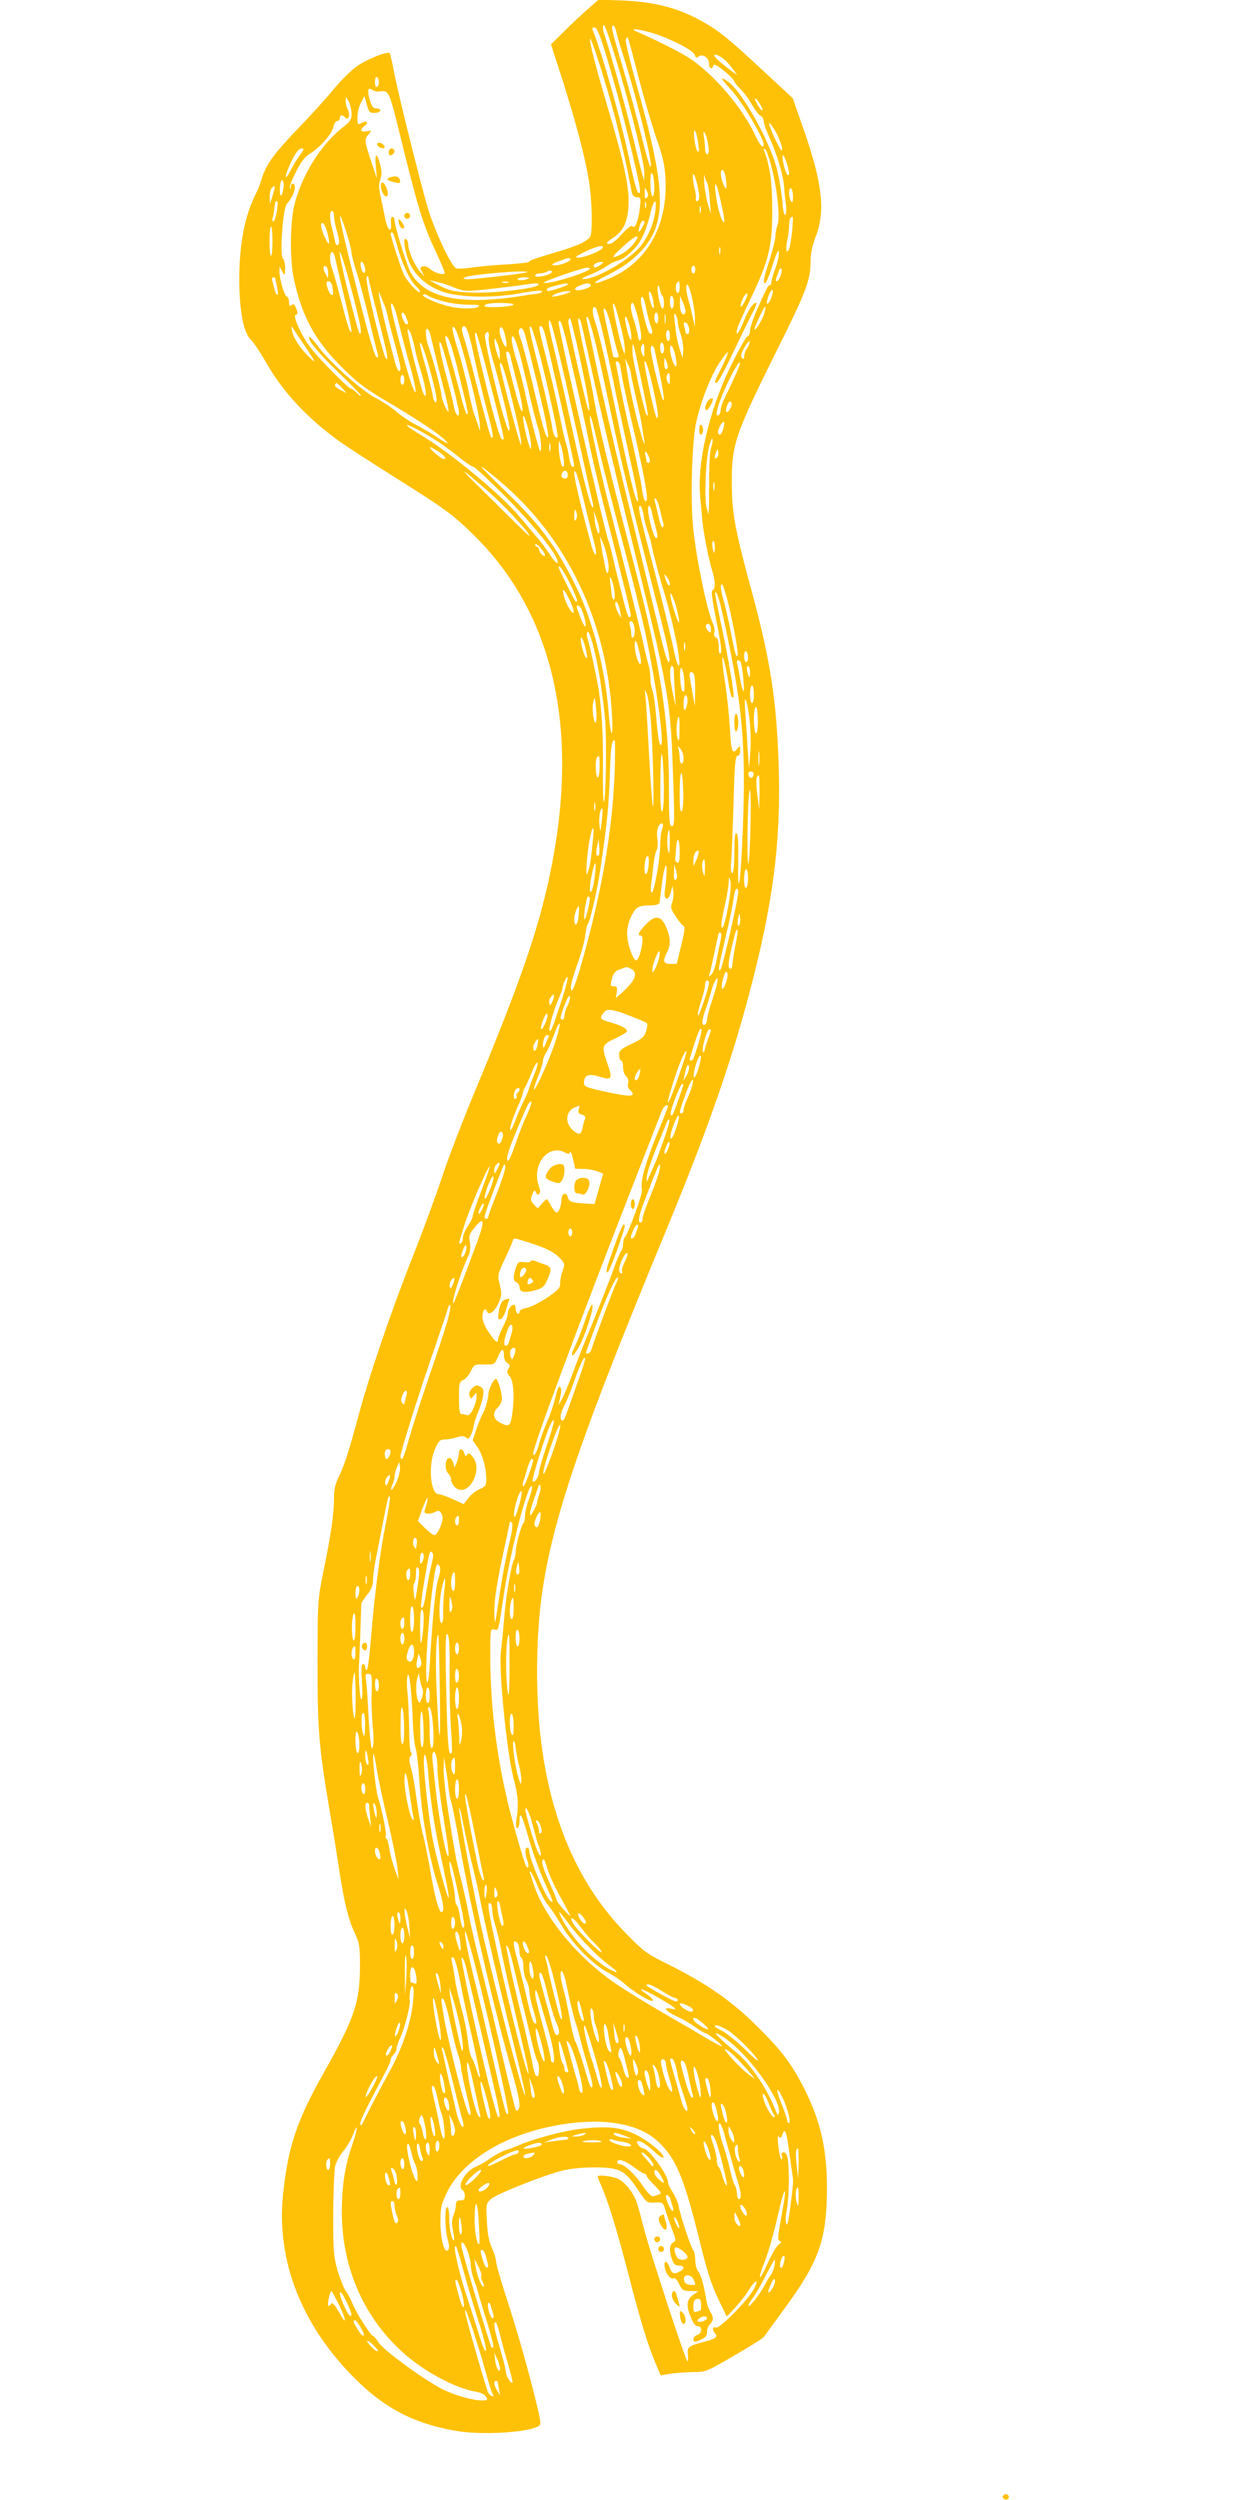 <?xml version="1.0" standalone="no"?>
<!DOCTYPE svg PUBLIC "-//W3C//DTD SVG 20010904//EN"
 "http://www.w3.org/TR/2001/REC-SVG-20010904/DTD/svg10.dtd">
<svg version="1.0" xmlns="http://www.w3.org/2000/svg"
 width="640pt" height="1280pt" viewBox="0 0 640 1280"
 preserveAspectRatio="xMidYMid meet">
<g transform="translate(0,1280) scale(0.1,-0.1)"
fill="#ffc107" stroke="none">
<path d="M3010 12754 c-30 -26 -85 -78 -122 -115 l-67 -66 60 -186 c71 -226
115 -392 134 -512 15 -90 20 -242 9 -281 -6 -24 -63 -52 -169 -83 -130 -39
-145 -44 -145 -51 0 -4 -53 -10 -118 -14 -64 -3 -144 -11 -177 -16 -33 -5 -68
-7 -79 -4 -23 7 -103 175 -141 294 -34 110 -151 576 -176 704 -10 55 -21 101
-24 104 -11 11 -114 -30 -166 -66 -30 -21 -83 -73 -119 -117 -36 -44 -119
-136 -186 -205 -122 -127 -162 -183 -184 -255 -6 -22 -19 -56 -29 -75 -56
-108 -85 -255 -86 -430 0 -172 21 -283 60 -320 13 -12 45 -60 71 -105 89 -159
214 -294 384 -416 42 -30 169 -112 282 -183 252 -158 299 -192 406 -298 430
-424 555 -1059 362 -1847 -61 -247 -150 -497 -368 -1022 -61 -147 -134 -338
-162 -425 -29 -88 -95 -267 -147 -399 -108 -271 -225 -615 -278 -815 -47 -175
-72 -254 -101 -312 -17 -34 -24 -64 -24 -107 0 -81 -15 -187 -53 -371 -31
-155 -31 -155 -31 -475 -1 -345 7 -431 64 -770 16 -93 38 -230 49 -303 25
-162 45 -240 78 -311 23 -48 26 -67 26 -165 0 -188 -28 -269 -184 -546 -140
-248 -184 -380 -210 -626 -34 -335 91 -662 361 -935 155 -157 308 -238 524
-275 130 -23 370 -9 425 25 12 7 10 24 -9 102 -41 171 -98 372 -154 545 -31
94 -56 182 -56 195 0 13 -10 44 -21 69 -15 31 -23 74 -26 136 -5 89 -5 92 21
115 29 26 263 119 363 145 44 11 104 17 170 17 126 -1 152 -14 218 -113 45
-68 46 -69 88 -67 41 2 42 1 55 -43 8 -25 23 -69 35 -99 18 -49 19 -54 3 -63
-19 -10 -21 -42 -5 -87 8 -23 17 -31 35 -31 29 0 31 -15 5 -30 -31 -16 -41
-12 -52 20 -15 41 -33 39 -25 -2 6 -34 32 -62 47 -52 5 3 16 -11 26 -30 15
-32 21 -36 57 -36 l41 -1 -28 -20 c-32 -24 -35 -55 -9 -116 11 -28 23 -43 35
-43 24 0 22 -37 -3 -45 -11 -3 -20 -13 -20 -21 0 -17 8 -18 43 -1 19 8 27 20
27 38 0 15 7 32 15 39 19 16 19 40 1 65 -7 11 -16 36 -19 55 -13 80 -28 134
-42 150 -8 9 -15 34 -15 56 0 22 -4 44 -9 50 -12 12 -67 177 -76 227 -4 21
-18 53 -31 73 -13 19 -24 43 -24 52 0 37 -99 172 -126 172 -14 0 -39 28 -31
36 9 9 49 -15 89 -54 21 -20 41 -33 44 -29 13 13 -74 85 -141 118 -77 38 -144
45 -285 29 -86 -10 -239 -51 -315 -84 -16 -8 -47 -19 -67 -25 -20 -7 -54 -25
-77 -41 -22 -16 -55 -36 -74 -43 -57 -24 -100 -102 -67 -122 6 -3 10 -16 10
-29 0 -17 -6 -22 -22 -22 -18 1 -23 -5 -24 -24 0 -14 -6 -38 -13 -54 -8 -21
-9 -42 -2 -75 5 -25 8 -48 6 -50 -10 -10 -25 56 -25 110 0 33 -4 59 -10 59
-14 0 -13 -110 2 -165 9 -33 9 -48 1 -56 -18 -18 -38 57 -38 146 0 69 4 89 31
145 74 157 273 286 523 340 252 54 457 26 564 -78 90 -87 129 -183 207 -497
39 -159 62 -232 96 -303 l45 -93 45 48 c24 26 56 67 70 91 32 52 52 56 25 4
-30 -57 -176 -206 -195 -199 -19 8 -21 -14 -4 -31 16 -16 0 -28 -57 -42 -80
-21 -88 -27 -83 -65 2 -19 1 -35 -2 -35 -9 0 -196 572 -225 687 -14 56 -30
114 -36 130 -18 49 -60 101 -94 117 -29 14 -105 23 -105 12 0 -2 8 -24 19 -48
38 -89 81 -230 140 -458 61 -237 99 -360 141 -459 l23 -53 46 8 c25 4 78 8
116 9 69 0 71 1 215 85 80 46 148 89 152 96 4 6 53 73 109 150 173 237 212
348 213 609 0 202 -32 343 -115 509 -64 126 -114 194 -238 317 -133 133 -263
223 -455 319 -116 57 -129 67 -224 164 -302 310 -452 753 -452 1332 0 564 104
920 664 2273 198 478 324 836 416 1181 127 474 169 791 157 1185 -10 339 -44
553 -142 912 -81 298 -98 387 -98 538 -1 201 15 247 230 680 151 302 173 361
173 457 0 39 9 80 26 125 52 132 35 277 -66 564 l-51 146 -157 146 c-182 169
-225 203 -324 257 -114 61 -230 90 -383 97 l-130 5 -55 -48z m165 -329 c66
-225 125 -468 124 -511 l-1 -39 -9 30 c-5 17 -25 98 -45 180 -35 147 -119 450
-147 530 -8 22 -12 46 -9 54 6 17 30 -52 87 -244z m-20 213 c4 -18 15 -58 25
-88 72 -219 166 -595 151 -604 -4 -3 -24 66 -45 152 -21 86 -63 240 -93 342
-30 102 -57 195 -58 208 -5 34 13 26 20 -10z m-61 -90 c52 -171 91 -316 135
-498 51 -216 56 -243 40 -238 -7 2 -24 64 -40 140 -43 211 -145 574 -195 696
-3 6 1 12 10 12 10 0 25 -33 50 -112z m252 81 c90 -28 206 -88 212 -111 3 -14
8 -16 18 -8 20 17 54 -5 54 -35 0 -27 16 -34 22 -11 2 11 18 3 55 -27 29 -23
52 -47 52 -53 1 -5 15 -23 31 -39 17 -16 44 -52 60 -81 16 -28 36 -54 44 -57
9 -4 16 -16 16 -27 0 -11 14 -51 31 -88 38 -83 70 -192 74 -252 1 -25 5 -63 9
-85 3 -22 2 -46 -3 -54 -5 -8 -11 14 -15 65 -4 44 -16 116 -26 161 -34 143
-182 409 -255 457 -43 28 -38 18 22 -48 53 -58 163 -243 163 -275 0 -26 -18
-7 -41 42 -67 146 -218 322 -345 403 -47 30 -177 95 -264 132 -47 20 12 14 86
-9z m-196 -434 c21 -82 48 -197 60 -255 11 -58 23 -115 25 -127 4 -15 13 -23
27 -23 19 0 20 -4 14 -55 -7 -64 -26 -111 -37 -94 -5 8 -23 -5 -56 -41 -32
-35 -55 -51 -67 -49 -15 3 -11 9 20 29 55 36 76 79 82 164 5 92 -19 211 -103
494 -67 229 -95 336 -94 362 2 25 88 -246 129 -405z m119 211 c28 -110 70
-251 92 -315 32 -90 42 -135 46 -201 14 -254 -101 -447 -310 -525 -77 -29 -63
-11 26 33 104 52 183 125 222 207 62 132 41 316 -86 762 -33 118 -58 221 -55
230 4 9 8 14 10 12 2 -2 27 -94 55 -203z m434 94 c15 -12 36 -35 49 -53 l23
-32 -30 22 c-67 50 -100 82 -84 83 9 0 28 -9 42 -20z m-1763 -120 c0 -10 -4
-22 -10 -25 -6 -4 -10 7 -10 25 0 18 4 29 10 25 6 -3 10 -15 10 -25z m-4 -49
c60 6 51 26 134 -311 73 -294 98 -373 161 -508 26 -56 47 -106 46 -110 -4 -13
-52 0 -74 20 -13 12 -29 18 -39 14 -15 -6 -15 -8 0 -34 14 -22 11 -20 -13 7
-30 34 -61 107 -61 142 0 10 -5 21 -11 25 -20 12 -4 -78 22 -131 30 -60 86
-109 158 -136 82 -32 261 -37 401 -11 58 11 109 16 114 12 5 -5 -7 -11 -25
-14 -19 -2 -65 -9 -104 -15 -302 -44 -478 -2 -545 129 -20 40 -80 235 -80 262
0 10 -5 18 -11 18 -6 0 -9 -14 -7 -32 5 -55 -17 -40 -29 19 -6 32 -17 84 -24
116 -10 43 -10 65 -2 87 8 21 8 42 1 72 -18 71 -30 70 -24 -2 l6 -65 -30 90
c-35 106 -35 112 -12 138 16 19 16 20 -10 15 -32 -6 -37 8 -11 28 24 17 10 29
-16 14 -20 -10 -21 -8 -21 30 0 22 8 55 18 74 l18 34 12 -43 c11 -40 14 -44
42 -43 33 1 37 23 5 23 -14 0 -23 12 -32 44 -14 47 -9 68 12 51 7 -5 21 -9 31
-9z m-136 -112 c0 -32 -6 -41 -47 -73 -113 -88 -214 -254 -248 -405 -20 -93
-21 -274 -1 -366 41 -193 108 -317 241 -450 87 -87 121 -113 259 -194 162 -97
259 -163 286 -196 8 -10 -12 -1 -45 22 -33 22 -85 53 -115 68 -30 15 -74 45
-98 65 -23 21 -72 54 -110 73 -75 40 -238 187 -297 268 -21 27 -40 48 -42 45
-12 -12 46 -83 153 -186 64 -61 114 -113 112 -116 -3 -2 -13 5 -23 16 -10 11
-23 20 -28 20 -12 0 -158 147 -204 206 -47 60 -97 168 -79 172 11 2 12 9 3 32
-8 22 -14 27 -24 18 -10 -8 -13 -5 -13 15 0 14 -5 27 -12 29 -12 4 -37 89 -37
128 l0 25 14 -25 c14 -25 14 -24 15 17 0 23 -5 45 -11 49 -18 11 -1 254 19
279 27 32 42 63 42 85 0 25 -20 27 -21 3 0 -10 -3 -13 -5 -6 -3 6 11 43 31 82
25 51 46 78 73 95 52 32 112 101 119 136 3 17 12 30 19 30 8 0 14 7 14 15 0
18 12 19 28 3 17 -17 27 15 13 41 -6 11 -11 30 -11 43 l1 23 14 -25 c8 -14 14
-41 15 -61z m2096 39 c9 -16 11 -27 5 -23 -6 3 -18 20 -27 37 -9 16 -11 27 -5
23 6 -3 18 -20 27 -37z m73 -128 c25 -45 43 -100 33 -100 -10 1 -73 140 -63
140 4 0 17 -18 30 -40z m-394 -65 c5 -35 4 -47 -3 -40 -6 6 -14 35 -17 65 -8
69 10 47 20 -25z m51 -9 c5 -31 3 -46 -5 -46 -6 0 -11 13 -11 29 0 16 -3 44
-6 62 -4 27 -3 30 5 17 6 -9 14 -37 17 -62z m-2089 -48 c-14 -18 -35 -53 -47
-76 -29 -59 -37 -46 -10 15 29 67 48 93 66 93 12 0 10 -7 -9 -32z m2411 -55
c31 -116 47 -265 33 -304 -6 -18 -11 -44 -11 -58 0 -15 -13 -70 -30 -121 -32
-101 -35 -120 -22 -120 5 0 22 42 38 93 20 64 30 84 32 66 2 -14 -6 -50 -17
-80 -12 -30 -21 -62 -21 -71 0 -10 -4 -18 -8 -18 -10 0 -16 -13 -66 -126 -20
-45 -36 -93 -36 -107 0 -14 -6 -27 -14 -30 -7 -3 -46 -72 -86 -154 -109 -224
-172 -493 -155 -668 4 -44 9 -98 11 -120 5 -58 33 -203 50 -255 17 -54 18 -97
2 -102 -8 -3 -2 -48 20 -158 21 -103 29 -157 22 -164 -7 -7 -10 4 -10 32 0 27
-5 45 -14 48 -8 3 -12 13 -9 25 3 11 1 30 -5 42 -29 59 -85 325 -102 485 -16
145 -8 449 15 552 24 107 74 236 119 303 21 32 40 56 43 53 2 -2 -12 -36 -31
-75 -40 -78 -41 -81 -26 -81 6 0 44 71 85 158 41 86 86 178 100 205 14 26 21
47 17 47 -16 0 -40 -35 -62 -90 -25 -64 -46 -91 -36 -46 4 16 34 84 66 150 97
201 115 274 114 471 0 129 -13 219 -40 289 -5 13 -4 17 3 13 6 -4 20 -42 31
-84z m92 -42 c0 -9 -3 -11 -9 -5 -12 13 -30 92 -23 99 6 6 32 -69 32 -94z
m-326 -12 c3 -17 6 -41 5 -53 0 -18 -3 -16 -14 9 -16 34 -19 75 -6 75 5 0 11
-14 15 -31z m-364 -57 c0 -33 -4 -51 -10 -47 -5 3 -10 34 -10 68 0 44 3 58 10
47 5 -8 10 -39 10 -68z m230 -49 c0 -13 -5 -23 -11 -23 -6 0 -9 6 -6 13 2 6
-1 32 -8 57 -6 25 -9 54 -7 65 5 21 31 -71 32 -112z m40 72 c4 -5 11 -44 14
-85 l6 -75 -14 44 c-8 24 -17 74 -20 110 -2 36 -2 55 1 41 3 -14 8 -29 13 -35z
m-2168 -21 c-6 -53 -21 -62 -19 -11 1 27 6 46 12 44 5 -2 9 -17 7 -33z m2235
-61 c23 -103 27 -129 16 -118 -13 14 -31 79 -39 145 -9 73 4 59 23 -27z
m-2291 16 l-14 -44 -1 36 c-1 19 4 40 11 47 18 18 19 9 4 -39z m1916 -11 c-9
-9 -12 -4 -11 23 0 32 1 33 11 11 8 -17 8 -26 0 -34z m748 4 c0 -28 -3 -33
-10 -22 -13 20 -13 73 0 65 6 -3 10 -23 10 -43z m-2643 -77 c-6 -30 -14 -52
-18 -49 -5 2 -6 11 -3 18 3 7 6 26 8 42 2 16 4 32 5 37 0 4 5 7 9 7 5 0 4 -25
-1 -55z m1890 23 c-3 -7 -5 -2 -5 12 0 14 2 19 5 13 2 -7 2 -19 0 -25z m48
-20 c-9 -65 -35 -127 -75 -178 -55 -70 -231 -171 -293 -169 -14 0 -1 9 33 22
31 12 69 32 86 44 17 12 42 25 56 28 40 10 100 67 126 119 13 25 31 77 40 116
19 82 37 94 27 18z m232 -5 c-3 -10 -5 -4 -5 12 0 17 2 24 5 18 2 -7 2 -21 0
-30z m-1877 -19 c0 -14 7 -51 16 -81 11 -38 13 -58 6 -65 -8 -8 -13 -2 -17 18
-3 16 -10 45 -15 65 -13 47 -13 89 0 89 6 0 10 -12 10 -26z m89 -184 c1 -14
12 -59 26 -100 13 -41 43 -151 65 -245 22 -93 43 -176 45 -182 2 -7 0 -13 -5
-13 -10 0 -35 82 -89 295 -74 291 -101 408 -100 427 2 21 58 -155 58 -182z
m2257 109 c-4 -39 -11 -80 -15 -92 -13 -33 -21 -4 -11 39 5 21 10 55 10 75 0
33 6 49 18 49 3 0 1 -32 -2 -71z m-756 44 c-1 -13 -29 -59 -30 -48 0 21 13 55
21 55 5 0 9 -3 9 -7z m-1623 -58 c14 -57 10 -69 -10 -28 -23 45 -30 86 -15 81
7 -3 18 -26 25 -53z m-282 -40 c0 -41 -3 -75 -7 -75 -5 0 -8 34 -8 75 0 41 3
75 8 75 4 0 7 -34 7 -75z m639 -25 c22 -85 65 -178 95 -204 11 -11 21 -24 21
-29 0 -18 -61 46 -81 85 -15 29 -69 197 -69 214 0 2 4 4 8 4 5 0 16 -32 26
-70z m1216 20 c-24 -34 -64 -64 -100 -75 -19 -6 -10 7 35 48 66 62 100 76 65
27z m-165 -30 c-10 -16 -96 -50 -124 -49 -21 0 -15 6 34 30 60 29 102 38 90
19z m602 -27 c-3 -10 -5 -4 -5 12 0 17 2 24 5 18 2 -7 2 -21 0 -30z m-1972
-20 c3 -16 25 -108 48 -205 24 -98 40 -178 36 -178 -9 0 -18 27 -59 185 -17
66 -36 130 -41 143 -12 30 -12 82 1 82 5 0 12 -12 15 -27z m69 -108 c46 -169
68 -264 63 -279 -6 -15 -10 -4 -56 174 -65 255 -71 334 -7 105z m1136 96 c0
-12 -65 -34 -87 -29 -12 3 -2 10 27 20 54 20 60 21 60 9z m-1056 -27 c9 -23 7
-46 -3 -40 -11 7 -21 56 -11 56 4 0 11 -7 14 -16z m1212 1 c-23 -17 -36 -19
-36 -6 0 11 18 19 40 20 11 0 10 -3 -4 -14z m-1396 -43 l-1 -27 -13 25 c-15
25 -12 45 5 35 5 -4 9 -18 9 -33z m1880 18 c0 -11 -4 -20 -10 -20 -5 0 -10 9
-10 20 0 11 5 20 10 20 6 0 10 -9 10 -20z m-540 5 c0 -18 -222 -86 -236 -72
-5 5 195 75 219 76 9 1 17 -1 17 -4z m977 -35 c-6 -17 -15 -30 -20 -30 -5 0
-6 8 -2 18 4 9 10 25 12 34 3 10 9 16 13 13 5 -3 3 -19 -3 -35z m-1178 10
c-27 -15 -79 -22 -79 -11 0 6 10 11 23 11 12 0 29 4 37 9 8 6 18 7 23 4 5 -3
3 -9 -4 -13z m-120 6 c-5 -5 -269 -36 -306 -36 -22 1 -25 3 -12 10 26 15 333
40 318 26z m-772 -196 c56 -221 63 -252 51 -248 -15 5 -110 398 -101 418 5 11
8 9 11 -10 2 -14 20 -86 39 -160z m-517 163 c0 -5 4 -25 9 -45 5 -21 5 -38 1
-38 -4 0 -11 12 -14 28 -4 15 -9 35 -12 45 -3 9 -1 17 5 17 6 0 11 -3 11 -7z
m1299 3 c-12 -10 -59 -15 -59 -6 0 5 14 10 32 10 17 0 29 -2 27 -4z m-461 -22
c15 -3 50 -15 79 -27 50 -19 58 -20 170 -8 65 7 145 17 178 22 76 11 88 11 81
0 -12 -18 -234 -44 -339 -39 -91 4 -111 8 -168 36 -35 18 -56 30 -46 27 11 -3
31 -8 45 -11z m-545 -26 c2 -18 3 -35 1 -37 -8 -8 -22 13 -29 42 -6 20 -4 27
8 27 9 0 17 -13 20 -32z m900 25 c-7 -2 -21 -2 -30 0 -10 3 -4 5 12 5 17 0 24
-2 18 -5z m877 -23 c0 -16 -4 -30 -10 -30 -11 0 -14 43 -3 53 11 12 13 8 13
-23z m-575 12 c-9 -8 -84 -32 -99 -32 -3 0 -6 4 -6 9 0 4 19 13 43 18 55 14
73 15 62 5z m120 -1 c7 -12 -61 -34 -77 -25 -8 5 -3 12 17 20 36 16 52 17 60
5z m533 -176 l0 -40 -10 45 c-5 25 -16 70 -25 101 -9 33 -12 63 -7 70 11 18
44 -119 42 -176z m-167 121 c11 -12 12 -66 1 -66 -11 0 -32 102 -23 115 3 6 7
-1 9 -15 2 -14 8 -29 13 -34z m556 -16 c-8 -18 -17 -29 -20 -24 -3 5 2 25 10
44 8 19 17 30 19 24 3 -6 -2 -25 -9 -44z m-1057 24 c-57 -17 -85 -17 -45 1 17
8 44 14 60 14 26 0 25 -2 -15 -15z m455 -39 c5 -27 4 -37 -3 -30 -5 6 -13 28
-17 50 -4 27 -3 37 3 30 6 -5 14 -28 17 -50z m-1380 -10 c8 -16 17 -46 20 -65
4 -19 20 -82 36 -139 16 -58 29 -113 29 -123 0 -33 -15 -19 -27 25 -59 221
-102 418 -76 347 3 -8 11 -28 18 -45z m310 11 c32 -9 89 -16 125 -16 46 0 61
-3 50 -10 -19 -13 -93 -12 -149 1 -62 14 -142 50 -135 60 3 5 15 2 27 -6 12
-8 49 -21 82 -29z m1540 5 c-8 -17 -18 -31 -21 -31 -7 0 6 42 19 58 17 22 19
5 2 -27z m-365 -12 c0 -16 -4 -29 -10 -29 -5 0 -10 16 -10 36 0 21 4 33 10 29
6 -3 10 -19 10 -36z m-141 -31 c7 -35 17 -73 22 -86 12 -31 11 -44 -3 -40 -6
2 -19 38 -29 79 -20 84 -23 109 -10 109 4 0 14 -28 20 -62z m201 -10 c0 -10
-4 -18 -9 -18 -13 0 -21 26 -20 63 l1 32 13 -30 c8 -16 14 -38 15 -47z m-1480
-18 c6 -25 19 -72 27 -105 8 -33 28 -109 45 -168 43 -156 29 -171 -16 -17 -29
98 -74 274 -81 315 -10 53 8 35 25 -25z m600 51 c0 -5 -34 -11 -75 -13 -69 -3
-93 3 -62 15 22 9 137 7 137 -2z m554 -136 c9 -38 16 -81 15 -95 l0 -25 -10
24 c-16 40 -56 230 -50 236 6 7 20 -37 45 -140z m85 58 c12 -54 17 -92 11
-102 -6 -11 -10 -5 -15 24 -3 22 -13 58 -21 80 -16 46 -18 85 -5 85 5 0 18
-39 30 -87z m-179 -83 c17 -74 39 -178 50 -230 10 -52 41 -196 68 -320 59
-264 67 -309 54 -295 -12 13 -51 177 -111 471 -52 251 -81 376 -107 456 -15
46 -11 79 7 61 4 -4 22 -69 39 -143z m825 123 c-7 -32 -45 -96 -52 -90 -4 5
48 117 55 117 2 0 1 -12 -3 -27z m-805 -9 c6 -15 19 -63 29 -108 10 -44 22
-89 26 -98 5 -13 3 -18 -9 -18 -9 0 -16 2 -16 3 0 2 -11 55 -25 117 -14 62
-25 117 -25 122 0 17 11 7 20 -18z m-1030 -20 c12 -31 12 -34 1 -34 -5 0 -14
14 -20 30 -13 37 5 41 19 4z m1290 -5 c0 -17 -4 -28 -10 -24 -5 3 -10 17 -10
31 0 13 5 24 10 24 6 0 10 -14 10 -31z m37 -21 c-2 -13 -4 -5 -4 17 -1 22 1
32 4 23 2 -10 2 -28 0 -40z m63 5 c0 -12 7 -43 16 -68 8 -25 14 -63 12 -83
l-3 -37 -14 45 c-15 50 -17 60 -26 140 -5 40 -4 51 4 40 6 -8 11 -25 11 -37z
m-426 -90 c15 -56 53 -230 86 -387 56 -263 83 -374 233 -966 61 -238 73 -300
60 -300 -5 0 -21 51 -36 113 -15 61 -67 279 -117 482 -119 486 -181 752 -225
960 -19 94 -38 181 -41 195 -4 17 -2 22 5 15 5 -5 21 -56 35 -112z m185 43 c5
-26 5 -46 1 -46 -8 0 -30 87 -30 113 1 24 21 -23 29 -67z m-261 -133 c44 -205
60 -306 43 -267 -11 25 -101 423 -101 447 0 9 3 17 8 17 4 0 26 -89 50 -197z
m6 180 c3 -10 26 -110 50 -223 54 -246 103 -454 191 -815 221 -902 217 -879
233 -1343 6 -176 5 -202 -8 -202 -13 0 -15 29 -15 202 0 346 -42 613 -180
1143 -117 448 -185 728 -200 821 -8 51 -32 169 -54 263 -21 94 -35 171 -30
171 4 0 10 -8 13 -17z m-44 -458 c55 -248 102 -461 106 -475 3 -16 2 -21 -4
-15 -13 14 -53 173 -117 465 -29 135 -65 291 -79 347 -14 56 -26 112 -26 124
0 69 29 -40 120 -446z m-25 337 c15 -64 42 -182 60 -262 19 -80 43 -194 55
-255 12 -60 51 -225 87 -365 73 -286 123 -488 123 -501 0 -5 -3 -9 -8 -9 -4 0
-13 21 -20 48 -26 100 -41 160 -61 245 -11 48 -22 91 -25 96 -14 22 -256 1083
-256 1121 0 6 4 9 9 5 5 -3 21 -58 36 -123z m623 85 c2 -15 -1 -27 -7 -27 -6
0 -11 3 -11 8 0 4 -3 18 -7 31 -4 18 -2 23 8 19 8 -2 15 -17 17 -31z m-1959
-101 c50 -76 51 -79 17 -47 -48 46 -83 99 -91 136 -5 27 -4 28 7 11 7 -11 37
-56 67 -100z m833 -134 c28 -108 52 -219 54 -247 3 -49 3 -49 -7 -15 -6 19
-15 44 -20 55 -5 11 -18 67 -30 123 -11 57 -36 152 -54 210 -19 58 -31 110
-28 115 12 19 34 -46 85 -241z m20 117 c14 -68 44 -194 66 -279 37 -139 43
-174 27 -158 -6 6 -32 101 -85 308 -21 85 -46 175 -54 199 -9 24 -13 47 -10
53 16 25 31 -9 56 -123z m166 74 c5 -23 7 -44 4 -48 -9 -9 -39 69 -34 88 7 26
19 9 30 -40z m177 -95 c40 -156 96 -411 90 -416 -11 -11 -23 13 -29 58 -4 28
-31 149 -61 271 -58 230 -61 249 -45 233 5 -5 25 -71 45 -146z m24 115 c24
-91 151 -660 151 -679 0 -2 -4 -4 -9 -4 -6 0 -13 21 -17 48 -4 26 -11 58 -16
72 -5 13 -21 81 -34 150 -14 69 -43 194 -65 278 -43 168 -43 172 -29 172 5 0
14 -17 19 -37z m-664 -81 c3 -20 17 -72 31 -115 24 -79 33 -148 14 -116 -15
26 -89 323 -83 332 7 11 28 -47 38 -101z m78 76 c3 -13 14 -59 25 -103 10 -44
31 -126 46 -183 15 -57 25 -106 22 -109 -6 -6 -36 64 -36 86 0 22 -47 197 -65
244 -16 41 -20 101 -6 93 5 -3 11 -16 14 -28z m486 -5 c78 -305 125 -513 117
-521 -10 -9 -27 50 -76 260 -27 114 -56 222 -63 240 -8 18 -12 39 -10 46 8 23
22 12 32 -25z m741 -4 c0 -17 -4 -28 -10 -24 -5 3 -10 17 -10 31 0 13 5 24 10
24 6 0 10 -14 10 -31z m-921 -239 c82 -320 76 -293 60 -288 -8 3 -35 93 -70
234 -62 249 -77 325 -61 309 5 -5 37 -120 71 -255z m-7 232 c-2 -16 6 -62 18
-103 36 -120 90 -341 89 -363 -1 -43 -28 40 -80 251 -28 117 -49 219 -46 228
10 26 24 17 19 -13z m-197 -28 c8 -20 31 -102 50 -183 46 -189 44 -181 35
-181 -4 0 -20 48 -35 108 -15 59 -38 144 -51 188 -13 45 -24 87 -24 93 0 21
10 11 25 -25z m348 -29 c9 -27 32 -122 52 -210 20 -88 43 -178 51 -200 13 -37
20 -124 9 -113 -7 6 -52 183 -76 293 -10 50 -30 126 -44 169 -25 79 -33 139
-16 121 5 -6 16 -32 24 -60z m-94 -30 l-1 -30 -13 35 c-7 19 -13 46 -13 60 0
24 0 24 13 -5 8 -16 14 -43 14 -60z m1267 33 c-9 -12 -16 -31 -16 -42 0 -15
-3 -17 -11 -9 -8 8 -5 22 12 53 13 23 25 37 27 31 2 -6 -4 -21 -12 -33z
m-1622 -122 c31 -118 38 -156 26 -156 -5 0 -12 17 -15 38 -3 20 -19 84 -35
142 -17 58 -30 112 -30 120 1 26 29 -49 54 -144z m106 -35 c22 -84 40 -162 40
-173 0 -32 -19 -10 -26 30 -3 20 -21 93 -40 161 -33 121 -45 203 -23 156 5
-11 27 -89 49 -174z m1090 153 c0 -13 -4 -24 -10 -24 -5 0 -10 14 -10 31 0 17
4 28 10 24 6 -3 10 -17 10 -31z m-117 -159 c36 -174 39 -191 28 -180 -11 12
-74 289 -73 325 0 67 3 57 45 -145z m16 148 c0 -34 -1 -36 -11 -16 -6 12 -8
29 -5 37 11 27 17 18 16 -21z m54 0 c3 -16 13 -62 22 -103 22 -109 29 -156 20
-148 -8 7 -51 178 -62 246 -6 39 12 44 20 5z m104 -20 c6 -26 9 -52 5 -57 -7
-12 -30 49 -31 82 -2 39 15 24 26 -25z m-844 -5 c2 -13 16 -66 29 -118 30
-113 41 -177 28 -164 -5 5 -23 63 -40 129 -41 161 -44 175 -32 175 5 0 12 -10
15 -22z m806 -55 c1 -7 -3 -13 -9 -13 -5 0 -10 15 -9 33 0 27 2 29 9 12 5 -11
9 -26 9 -32z m-189 -33 c0 -8 12 -64 26 -125 14 -60 27 -121 29 -135 2 -14 6
-43 10 -65 15 -78 -4 -28 -34 90 -26 106 -41 179 -56 280 l-5 30 15 -30 c8
-16 14 -37 15 -45z m-56 43 c2 -10 7 -38 11 -63 4 -25 24 -117 44 -205 64
-269 92 -417 81 -429 -9 -9 -16 10 -25 74 -4 25 -28 142 -55 260 -27 118 -54
244 -60 280 -6 36 -13 73 -16 83 -3 9 -1 17 5 17 5 0 12 -8 15 -17z m166 -104
c28 -126 34 -169 23 -169 -8 0 -64 254 -63 285 1 27 21 -31 40 -116z m420 38
c-18 -39 -41 -88 -51 -108 -11 -20 -19 -46 -19 -57 0 -12 -5 -24 -12 -28 -24
-15 2 72 52 175 56 116 83 132 30 18z m-1150 -67 c44 -176 62 -259 58 -278 -3
-16 -108 382 -108 409 0 38 22 -20 50 -131z m820 58 c-1 -28 -2 -30 -11 -15
-6 10 -8 25 -5 33 9 24 16 16 16 -18z m-1360 -3 c0 -14 -4 -25 -10 -25 -5 0
-10 11 -10 25 0 14 5 25 10 25 6 0 10 -11 10 -25z m-319 -41 l24 -27 -33 17
c-18 9 -30 21 -27 26 8 13 8 13 36 -16z m1990 -103 c-18 -32 -31 -25 -19 10 7
20 14 27 20 21 6 -6 6 -17 -1 -31z m-1037 -106 c9 -35 16 -74 15 -87 -1 -23
-1 -23 -10 2 -17 49 -37 150 -29 150 4 0 15 -29 24 -65z m364 -110 c22 -94 76
-307 121 -475 45 -168 97 -377 116 -465 58 -272 101 -593 76 -569 -6 5 -15 64
-20 130 -5 65 -14 132 -20 147 -6 16 -11 45 -11 64 0 20 -4 50 -9 67 -5 17
-18 67 -27 111 -19 85 -102 422 -179 720 -43 168 -95 406 -95 435 0 33 12 -7
48 -165z m637 118 c-8 -36 -21 -48 -28 -30 -5 14 17 57 30 57 3 0 2 -12 -2
-27z m-1460 -76 c33 -22 84 -60 113 -84 30 -24 59 -43 66 -43 7 0 85 -74 174
-163 153 -156 270 -306 256 -329 -3 -5 -19 13 -36 39 -17 26 -45 64 -62 84
-17 20 -58 68 -91 108 -99 119 -363 338 -522 431 -29 17 -55 36 -59 41 -9 15
92 -38 161 -84z m1396 -29 c-6 -18 -10 -80 -10 -138 0 -58 -1 -127 -1 -155
l-2 -50 -10 35 c-13 44 -5 248 13 315 7 27 14 44 17 37 2 -6 -1 -26 -7 -44z
m-824 -15 c-3 -10 -5 -2 -5 17 0 19 2 27 5 18 2 -10 2 -26 0 -35z m68 -37 c5
-28 3 -46 -3 -46 -9 0 -23 71 -21 114 l0 21 9 -21 c5 -12 12 -42 15 -68z
m-640 32 c34 -23 44 -38 25 -38 -11 0 -79 59 -67 60 4 0 23 -10 42 -22z m1426
-31 c-13 -13 -15 1 -4 30 7 17 8 17 11 -1 2 -10 -1 -23 -7 -29z m-346 -4 c4
-14 2 -23 -4 -23 -6 0 -11 3 -11 8 0 4 -3 18 -6 32 -8 31 11 16 21 -17z m-762
-120 c343 -290 546 -719 571 -1203 6 -124 -8 -105 -18 25 -17 216 -80 462
-161 630 -105 217 -189 330 -384 517 -137 132 -140 143 -8 31z m-78 -36 c85
-74 206 -201 226 -239 5 -10 -30 23 -78 71 -49 49 -131 130 -183 181 -107 105
-97 101 35 -13z m422 73 c1 -11 -4 -20 -11 -20 -18 0 -25 10 -19 26 8 21 29
17 30 -6z m73 -95 c12 -49 28 -115 35 -145 8 -30 20 -81 28 -112 9 -32 11 -58
6 -58 -4 0 -13 19 -20 43 -76 282 -106 422 -80 377 5 -8 19 -55 31 -105z m677
18 c-3 -10 -5 -2 -5 17 0 19 2 27 5 18 2 -10 2 -26 0 -35z m-277 -105 c6 -29
14 -61 17 -70 2 -10 0 -18 -5 -18 -5 0 -14 24 -20 53 -6 28 -15 63 -18 76 -5
16 -4 22 3 18 6 -4 16 -31 23 -59z m-85 -24 c3 -25 13 -64 22 -87 8 -23 17
-53 19 -67 4 -29 47 -191 62 -235 11 -34 39 -139 52 -200 4 -22 11 -51 14 -65
3 -14 9 -47 12 -75 10 -81 -12 -41 -30 55 -10 47 -50 213 -91 370 -87 332 -91
350 -77 350 5 0 13 -21 17 -46z m41 19 c3 -16 11 -46 17 -68 15 -59 16 -64 8
-70 -9 -5 -27 49 -40 119 -9 49 4 65 15 19z m-383 -12 c2 -10 1 -25 -4 -32 -6
-10 -9 -4 -9 19 0 36 5 42 13 13z m116 -85 c2 -42 -19 1 -24 49 l-5 50 14 -40
c8 -22 15 -49 15 -59z m41 -144 c7 -29 8 -61 4 -70 -5 -13 -9 -6 -15 23 -4 22
-9 49 -12 60 -2 11 -7 38 -10 60 l-6 40 14 -30 c8 -16 19 -54 25 -83z m550 58
c0 -16 -2 -30 -4 -30 -2 0 -6 14 -8 30 -3 17 -1 30 4 30 4 0 8 -13 8 -30z
m-870 -42 c0 -7 -5 -6 -15 2 -8 7 -15 19 -15 26 0 8 -4 14 -10 14 -5 0 -10 6
-10 13 1 14 50 -39 50 -55z m131 -151 c21 -44 37 -83 34 -85 -3 -3 -7 -3 -9
-1 -6 7 -86 168 -86 174 0 21 27 -19 61 -88z m509 4 c0 -21 -16 -2 -24 29 -7
24 -6 24 8 6 9 -11 16 -27 16 -35z m-285 -33 c4 -27 3 -48 -2 -48 -5 0 -9 8
-10 18 -1 9 -4 37 -8 62 -4 31 -3 40 3 30 6 -8 13 -36 17 -62z m584 -68 c28
-119 54 -261 47 -267 -8 -8 -12 7 -36 131 -12 60 -28 130 -36 155 -16 53 -18
90 -5 76 5 -6 18 -48 30 -95z m-820 33 c26 -53 36 -87 22 -79 -14 9 -36 53
-45 89 -9 38 0 34 23 -10z m794 -103 c94 -430 114 -621 103 -1005 -7 -230 -20
-405 -26 -345 -1 14 -1 73 0 131 1 68 -2 109 -9 113 -8 5 -11 -25 -11 -98 0
-69 -4 -106 -11 -106 -7 0 -9 21 -5 63 3 34 8 169 12 300 5 192 9 237 20 237
9 0 14 11 14 28 -1 24 -2 25 -14 10 -26 -35 -33 -17 -39 105 -4 67 -15 175
-26 240 -10 65 -15 119 -12 122 4 2 15 -42 25 -98 17 -102 21 -115 32 -105 6
6 -31 223 -66 383 -31 147 -33 161 -22 150 6 -5 22 -62 35 -125z m-238 42 c9
-35 14 -66 12 -69 -5 -4 -30 68 -42 122 -13 58 14 11 30 -53z m-290 -12 l6
-35 -15 25 c-8 14 -15 34 -16 45 0 31 19 4 25 -35z m-194 3 c15 -40 23 -89 14
-80 -5 4 -14 22 -21 40 -6 17 -15 40 -19 50 -4 10 -3 17 4 17 6 0 16 -12 22
-27z m263 -69 c9 -23 7 -62 -3 -68 -5 -3 -9 4 -9 17 0 12 -3 32 -7 45 -8 25 9
31 19 6z m396 -27 c0 -20 -1 -20 -16 -5 -9 9 -13 21 -9 27 10 16 25 3 25 -22z
m-570 -242 c11 -66 23 -163 28 -215 9 -100 4 -432 -7 -426 -3 2 -5 82 -4 178
2 151 -6 293 -21 393 -9 59 -48 240 -57 263 -5 13 -6 29 -2 35 10 17 40 -90
63 -228z m-72 145 c6 -24 9 -46 7 -48 -6 -7 -22 32 -29 73 -10 53 8 34 22 -25z
m277 -25 c14 -59 4 -76 -14 -24 -12 34 -15 97 -5 86 4 -3 12 -31 19 -62z m232
18 c-3 -10 -5 -2 -5 17 0 19 2 27 5 18 2 -10 2 -26 0 -35z m323 -39 c0 -13 -4
-24 -10 -24 -5 0 -10 14 -10 31 0 17 4 28 10 24 6 -3 10 -17 10 -31z m-36 -29
c8 -23 20 -151 12 -144 -3 3 -11 32 -17 65 -5 32 -12 67 -15 77 -6 21 12 23
20 2z m-344 -38 c0 -13 2 -60 5 -103 l4 -79 -14 65 c-17 77 -19 140 -5 140 6
0 10 -11 10 -23z m390 -9 c0 -36 -4 -35 -14 5 -4 16 -2 27 4 27 5 0 10 -14 10
-32z m-337 -35 c4 -57 2 -72 -9 -61 -11 11 -17 118 -7 118 6 0 13 -26 16 -57z
m51 21 c3 -9 6 -48 5 -87 l-1 -72 -13 70 c-7 39 -14 78 -14 88 -1 21 15 22 23
1z m306 -99 c0 -25 -4 -45 -10 -45 -5 0 -10 20 -10 45 0 25 5 45 10 45 6 0 10
-20 10 -45z m-528 -130 c5 -60 11 -200 13 -310 4 -233 -6 -159 -25 190 -6 116
-13 226 -16 245 -4 33 -4 33 7 10 6 -14 15 -74 21 -135z m188 98 c0 -16 -5
-35 -10 -43 -7 -11 -10 -4 -10 28 0 23 5 42 10 42 6 0 10 -12 10 -27z m-467
-55 c2 -32 0 -58 -3 -58 -11 0 -20 69 -13 103 8 38 10 30 16 -45z m786 -57 c5
-47 6 -120 2 -161 l-6 -75 -8 115 c-3 63 -9 147 -12 185 -8 103 13 46 24 -64z
m41 8 c0 -44 -4 -68 -10 -64 -5 3 -10 35 -10 71 0 36 4 64 10 64 6 0 10 -30
10 -71z m-401 -46 c0 -56 -2 -64 -10 -43 -9 23 -4 110 7 110 2 0 4 -30 3 -67z
m-332 -215 c-11 -290 -61 -587 -158 -940 -34 -123 -56 -185 -62 -179 -11 11
-3 42 38 160 14 40 29 96 32 125 3 28 9 53 13 56 10 7 46 165 61 260 38 256
46 338 52 517 4 131 9 163 24 163 3 0 3 -73 0 -162z m353 70 c0 -15 -4 -28
-10 -28 -5 0 -10 13 -10 29 0 16 -3 38 -6 48 -5 16 -4 16 10 -1 9 -11 16 -32
16 -48z m387 -30 c-2 -18 -4 -6 -4 27 0 33 2 48 4 33 2 -15 2 -42 0 -60z
m-488 -110 c1 -75 -3 -129 -9 -133 -7 -4 -10 50 -9 157 1 97 4 151 9 133 4
-16 8 -87 9 -157z m-329 97 c0 -30 -4 -55 -10 -55 -11 0 -14 93 -3 103 12 12
13 8 13 -48z m420 -229 c-7 -7 -10 21 -10 90 0 131 14 145 18 18 2 -58 -1
-101 -8 -108z m368 187 c-4 -22 -22 -20 -26 1 -2 10 3 16 13 16 10 0 15 -7 13
-17z m31 -90 l-2 -88 -9 73 c-9 67 -7 102 7 102 3 0 4 -39 4 -87z m-47 -191
c-2 -101 -8 -180 -11 -175 -4 4 -5 96 -3 203 2 107 8 186 12 175 4 -11 5 -102
2 -203z m-795 101 c-3 -10 -5 -2 -5 17 0 19 2 27 5 18 2 -10 2 -26 0 -35z m34
-58 c-7 -60 -7 -60 -12 -18 -4 39 6 92 15 82 2 -2 1 -31 -3 -64z m309 -41 c-6
-14 -10 -51 -10 -82 0 -69 -31 -242 -43 -242 -5 0 -6 19 -3 43 3 23 9 69 12
102 4 33 11 65 16 72 5 6 7 32 4 58 -4 27 -1 53 6 65 17 26 29 15 18 -16z
m-355 -61 c-9 -94 -14 -124 -25 -158 -8 -23 -9 -13 -6 45 5 77 23 180 33 180
3 0 2 -30 -2 -67z m394 -10 c-1 -58 -2 -63 -9 -34 -7 31 -3 101 6 101 2 0 4
-30 3 -67z m-363 -61 c-13 -12 -17 8 -9 44 l8 39 3 -39 c2 -21 1 -41 -2 -44z
m414 17 c0 -44 -3 -59 -12 -56 -7 2 -12 13 -11 23 2 10 4 36 5 57 4 61 18 42
18 -24z m86 -40 l-15 -34 -1 31 c0 16 6 36 12 42 19 19 20 0 4 -39z m-245 -27
c-4 -50 -21 -66 -21 -20 0 40 9 72 18 63 4 -3 5 -23 3 -43z m288 -19 c-1 -45
-1 -46 -10 -18 -8 27 -4 65 7 65 2 0 4 -21 3 -47z m-563 -34 c-7 -67 -25 -115
-26 -67 0 31 21 128 28 128 3 0 2 -27 -2 -61z m366 4 c-1 -27 -5 -65 -8 -85
-8 -49 20 -54 31 -5 l8 32 4 -28 c3 -16 0 -42 -6 -58 -9 -25 -6 -35 20 -73 16
-25 34 -46 40 -48 7 -2 2 -37 -13 -98 l-23 -95 -32 0 c-37 0 -41 14 -18 59 20
38 19 75 -5 130 -25 60 -57 63 -106 10 -34 -36 -42 -54 -24 -54 13 0 13 -31
-1 -86 -7 -25 -17 -43 -23 -41 -17 6 -45 87 -45 135 -1 43 16 92 43 126 12 14
29 20 68 20 39 1 53 5 55 16 1 8 7 54 13 103 13 93 27 118 22 40z m49 -26 c-8
-8 -11 2 -10 34 l1 44 10 -34 c6 -23 6 -37 -1 -44z m369 9 c0 -25 -4 -48 -10
-51 -6 -4 -10 13 -10 44 0 28 5 51 10 51 6 0 10 -20 10 -44z m-102 -149 c-11
-59 -24 -107 -30 -107 -9 0 -5 34 18 138 8 35 14 78 15 95 1 31 1 31 9 6 4
-16 0 -66 -12 -132z m52 79 c0 -38 -80 -388 -91 -400 -15 -17 -10 12 25 162
19 78 38 167 41 197 4 30 11 55 16 55 5 0 9 -6 9 -14z m-760 -36 c0 -22 -22
-111 -27 -107 -8 9 9 117 18 117 5 0 9 -4 9 -10z m-58 -92 c-4 -49 -22 -58
-22 -12 0 23 18 70 24 62 1 -1 1 -24 -2 -50z m828 -18 c0 -16 -4 -30 -8 -30
-5 0 -7 14 -4 30 2 17 6 30 8 30 2 0 4 -13 4 -30z m-25 -131 c-8 -41 -15 -84
-15 -96 0 -13 -4 -23 -10 -23 -14 0 -12 31 6 108 21 87 23 96 30 90 2 -3 -2
-39 -11 -79z m-76 24 c-5 -21 -14 -65 -20 -98 -6 -33 -18 -67 -27 -75 -13 -13
-14 -13 -10 0 5 13 19 78 44 198 2 13 8 20 13 17 5 -3 5 -21 0 -42z m-314 -85
c-4 -18 -13 -44 -21 -58 -12 -23 -13 -24 -14 -4 0 23 27 94 36 94 3 0 2 -15
-1 -32z m-144 -58 c38 -21 23 -60 -47 -123 l-31 -27 5 30 c3 25 1 30 -15 30
-18 0 -19 3 -10 38 8 30 17 41 41 49 17 6 32 11 34 12 2 0 12 -4 23 -9z m486
-70 c-18 -53 -30 -39 -15 19 7 26 14 39 20 33 6 -6 4 -26 -5 -52z m-840 -87
c-45 -139 -56 -167 -63 -161 -7 7 20 104 45 161 12 27 21 52 21 57 0 18 21 63
26 57 4 -3 -10 -54 -29 -114z m793 75 c-4 -18 -17 -61 -29 -95 -11 -34 -21
-71 -21 -82 0 -11 -4 -22 -9 -26 -19 -11 -20 13 -2 66 11 30 26 80 35 112 18
60 39 81 26 25z m-40 10 c0 -25 -54 -182 -57 -168 -2 8 6 42 17 74 11 33 20
70 20 83 0 12 5 23 10 23 6 0 10 -5 10 -12z m-801 -94 c-10 -23 -13 -25 -16
-11 -3 10 1 25 8 33 17 21 21 11 8 -22z m77 -23 c-9 -16 -16 -39 -16 -51 0
-11 -4 -20 -10 -20 -15 0 -13 12 12 77 12 33 24 51 26 41 2 -9 -4 -30 -12 -47z
m319 -52 c44 -17 83 -34 87 -37 4 -4 2 -23 -4 -42 -10 -30 -21 -40 -75 -65
-55 -26 -63 -34 -63 -57 0 -16 5 -28 10 -28 6 0 10 -15 10 -34 0 -18 7 -39 16
-47 9 -7 13 -21 10 -35 -4 -13 0 -27 9 -34 8 -7 15 -16 15 -21 0 -14 -38 -11
-147 13 -92 20 -103 25 -103 44 0 40 25 49 81 31 62 -19 67 -12 39 67 -31 91
-29 97 40 129 33 16 60 32 60 37 0 14 -25 28 -83 45 -57 16 -59 20 -34 53 15
19 45 15 132 -19z m-427 -21 c-12 -35 -28 -59 -28 -41 0 20 22 73 30 73 5 0 4
-15 -2 -32z m46 -109 c-27 -85 -102 -254 -110 -247 -2 3 7 32 21 66 14 34 25
70 25 80 0 9 6 26 13 37 12 18 25 47 58 134 5 13 12 22 15 19 2 -3 -7 -43 -22
-89z m735 -1 c-28 -91 -30 -98 -41 -98 -11 0 -11 -2 21 97 28 89 46 89 20 1z
m61 57 c0 -2 -6 -22 -14 -42 -8 -21 -16 -47 -18 -58 -2 -11 -6 -15 -9 -10 -8
13 21 115 32 115 5 0 9 -2 9 -5z m-830 -29 c0 -2 -7 -19 -15 -37 -11 -27 -14
-29 -15 -12 0 28 10 53 21 53 5 0 9 -2 9 -4z m-58 -46 c-5 -32 -22 -42 -22
-12 0 14 17 42 25 42 1 0 0 -13 -3 -30z m727 -148 c-60 -175 -83 -202 -29 -34
29 91 58 157 65 150 2 -1 -14 -54 -36 -116z m101 41 c-17 -61 -35 -83 -26 -30
8 44 27 89 34 82 3 -2 -1 -26 -8 -52z m-841 -35 c-12 -29 -26 -66 -31 -83 -5
-16 -18 -46 -28 -65 -10 -19 -28 -61 -40 -93 -12 -32 -24 -56 -27 -53 -6 6 12
63 40 125 12 25 22 55 24 65 2 11 7 24 12 30 4 6 18 37 31 69 12 31 26 57 31
57 5 0 -1 -24 -12 -52z m776 -15 l-16 -28 7 35 c8 44 17 60 22 38 2 -9 -4 -29
-13 -45z m-241 3 c-6 -25 -24 -37 -24 -16 0 13 23 50 28 46 1 -2 0 -15 -4 -30z
m270 -53 c-4 -16 -15 -46 -25 -68 -10 -22 -19 -48 -19 -57 0 -10 -4 -18 -10
-18 -14 0 -13 5 18 92 26 74 50 108 36 51z m-47 -5 c-2 -7 -15 -42 -27 -78
-26 -73 -28 -76 -36 -67 -8 8 48 157 59 157 5 0 7 -6 4 -12z m-837 -17 c0 -6
-5 -13 -10 -16 -6 -4 -8 -10 -5 -15 3 -5 1 -11 -5 -15 -11 -7 -13 15 -4 39 7
17 24 22 24 7z m36 -133 c-19 -40 -46 -111 -61 -156 -15 -46 -31 -80 -36 -75
-10 10 7 63 58 183 45 108 52 120 63 120 5 0 -6 -33 -24 -72z m267 31 c-4 -15
0 -22 16 -26 15 -4 20 -11 16 -22 -4 -9 -9 -28 -12 -44 -8 -37 -16 -40 -46
-17 -46 36 -43 100 6 120 12 5 23 9 24 9 0 1 -1 -8 -4 -20z m457 16 c0 -3 -27
-72 -61 -155 -58 -144 -82 -233 -72 -271 5 -18 -70 -225 -88 -243 -5 -6 -9
-22 -9 -36 0 -14 -4 -30 -10 -36 -5 -5 -20 -41 -34 -79 -21 -63 -102 -266
-158 -400 -11 -27 -37 -95 -57 -150 -21 -55 -45 -113 -55 -130 l-17 -30 7 30
c10 45 10 59 -1 65 -5 3 -14 -20 -20 -50 -7 -30 -25 -86 -42 -125 -17 -38 -36
-91 -43 -118 -11 -43 -30 -73 -30 -49 0 35 223 637 500 1347 84 215 156 400
161 413 7 19 29 32 29 17z m43 -109 c-10 -31 -22 -56 -27 -56 -9 0 -1 39 20
88 22 54 28 30 7 -32z m-63 -58 c-18 -51 -40 -111 -50 -133 -10 -22 -23 -51
-29 -65 -9 -23 -10 -23 -10 -4 -1 24 24 97 67 199 16 39 32 79 36 89 3 10 9
16 13 13 3 -4 -9 -48 -27 -99z m-830 -3 c-7 -19 -14 -25 -21 -18 -6 6 -6 19 1
38 7 19 14 25 21 18 6 -6 6 -19 -1 -38z m850 -50 c-6 -15 -13 -25 -17 -22 -3
4 0 21 8 38 16 39 24 24 9 -16z m-527 -16 c17 -9 22 -9 26 2 2 8 9 -8 15 -35
l11 -50 45 -1 c25 -1 57 -7 71 -13 l27 -11 -22 -78 -22 -78 -49 3 c-69 4 -82
9 -88 33 -7 28 -32 19 -32 -12 -1 -34 -15 -71 -27 -67 -5 2 -17 17 -26 33 -9
17 -19 32 -20 35 -2 3 -14 -7 -26 -21 l-23 -26 -20 21 c-17 18 -18 25 -8 50
10 24 13 26 19 11 4 -12 10 -15 17 -8 6 6 6 19 -1 37 -41 109 45 222 133 175z
m-347 -86 c-13 -24 -15 -25 -16 -7 0 11 5 25 12 32 19 19 21 6 4 -25z m0 -117
c-25 -63 -46 -120 -46 -126 0 -5 -4 -10 -10 -10 -16 0 -13 10 33 132 64 166
59 156 64 136 2 -9 -16 -69 -41 -132z m830 110 c-4 -19 -24 -77 -46 -129 -22
-53 -40 -105 -40 -116 0 -12 -5 -21 -11 -21 -15 0 -7 41 24 120 14 36 35 91
48 123 25 64 34 73 25 23z m-911 -101 c-25 -64 -45 -124 -45 -132 0 -8 -11
-31 -25 -51 -14 -20 -25 -47 -25 -59 0 -12 -4 -25 -10 -28 -14 -8 -13 -7 16
87 26 86 124 312 131 305 2 -3 -17 -57 -42 -122z m49 18 c-21 -57 -40 -82 -30
-39 11 45 36 100 42 93 3 -3 -2 -27 -12 -54z m-48 -120 c-8 -15 -15 -22 -16
-15 0 17 20 55 27 49 2 -3 -2 -18 -11 -34z m-21 -156 c-63 -172 -117 -312
-122 -317 -19 -17 36 158 74 237 10 21 13 44 9 70 -6 32 -3 45 16 68 56 73 64
52 23 -58z m820 66 c-4 -10 -10 -26 -12 -35 -4 -15 -23 -26 -23 -14 0 16 24
66 32 66 6 0 7 -8 3 -17z m-335 -23 c0 -11 -4 -20 -10 -20 -5 0 -10 9 -10 20
0 11 5 20 10 20 6 0 10 -9 10 -20z m-219 -53 c91 -29 127 -48 158 -81 23 -25
24 -29 11 -64 -7 -20 -13 -49 -12 -63 2 -21 -9 -33 -65 -72 -38 -25 -85 -49
-105 -53 -23 -4 -38 -12 -38 -21 0 -8 -4 -11 -10 -8 -5 3 -10 15 -10 26 0 10
-4 19 -8 19 -15 0 -32 -24 -32 -44 0 -12 -11 -43 -25 -70 -14 -27 -25 -55 -25
-63 0 -24 -15 -13 -47 35 -20 29 -33 60 -33 79 0 35 15 52 24 28 9 -24 43 3
61 49 14 33 14 46 4 88 -12 47 -12 51 23 126 20 42 39 85 42 95 7 21 -1 22 87
-6z m-331 -57 c-18 -33 -25 -15 -9 22 9 23 15 28 17 16 2 -9 -2 -27 -8 -38z
m819 -40 c-11 -22 -18 -44 -14 -50 3 -5 1 -10 -4 -10 -6 0 -11 9 -11 20 0 26
31 90 41 84 5 -3 -1 -22 -12 -44z m-880 -116 c-10 -23 -13 -25 -16 -11 -3 10
1 25 8 33 17 21 21 11 8 -22z m835 4 c-12 -24 -97 -250 -129 -345 -4 -11 -25
-19 -25 -10 0 2 20 59 46 128 54 148 104 259 116 259 5 0 1 -14 -8 -32z m-864
-194 c-12 -42 -55 -172 -95 -288 -40 -116 -85 -257 -101 -313 -15 -57 -31
-103 -36 -103 -4 0 -8 5 -8 12 0 23 102 347 183 578 29 85 56 166 60 180 3 13
9 21 12 18 4 -3 -3 -41 -15 -84z m328 -64 c-6 -19 -12 -41 -14 -47 -2 -7 -9
-13 -15 -13 -13 0 -8 35 11 84 16 43 33 20 18 -24z m21 -82 c0 -7 -4 -22 -9
-33 -7 -18 -8 -19 -15 -2 -4 9 -5 24 -1 32 7 18 26 20 25 3z m-59 -28 c0 -17
7 -33 18 -39 14 -8 15 -13 5 -29 -9 -15 -8 -22 4 -35 20 -19 27 -89 19 -169
-10 -89 -16 -97 -60 -75 -42 19 -48 53 -16 82 11 10 20 29 20 43 0 33 -21 102
-31 102 -13 0 -39 -56 -39 -82 0 -24 -19 -83 -33 -105 -4 -7 -17 -38 -28 -70
l-19 -57 24 -35 c27 -39 45 -105 46 -163 0 -33 -4 -39 -33 -52 -19 -7 -45 -28
-58 -45 l-25 -32 -57 26 c-32 14 -63 25 -71 25 -43 0 -55 150 -18 233 18 40
25 47 50 47 16 0 43 5 61 11 23 8 35 8 46 -1 11 -9 16 -7 25 10 6 11 13 33 15
48 2 15 12 47 23 72 11 25 22 62 25 82 5 31 2 40 -15 49 -17 9 -24 7 -41 -9
-13 -14 -17 -27 -13 -39 7 -17 8 -17 22 1 14 19 14 19 14 -2 0 -39 -31 -104
-47 -98 -8 3 -21 6 -29 6 -11 0 -14 18 -14 83 0 76 2 83 23 92 12 6 29 26 38
45 16 34 19 35 69 34 52 -1 53 0 69 38 19 45 31 49 31 8z m376 -141 c-24 -68
-50 -141 -57 -161 -7 -20 -16 -35 -21 -32 -14 9 -9 38 12 79 12 22 34 77 50
123 32 91 49 126 56 119 3 -2 -15 -60 -40 -128z m-877 -71 c-5 -18 -9 -35 -9
-37 0 -3 -5 0 -10 5 -7 7 -8 19 -1 37 15 39 32 34 20 -5z m722 -245 c-23 -66
-41 -128 -41 -139 0 -25 -25 -61 -33 -48 -6 10 70 251 92 292 28 52 20 8 -18
-105z m59 56 c-18 -67 -72 -211 -77 -206 -6 7 13 76 49 175 32 87 48 105 28
31z m-860 -88 c0 -17 -12 -41 -21 -41 -5 0 -9 11 -9 25 0 16 6 25 15 25 8 0
15 -4 15 -9z m730 -45 c0 -19 -43 -136 -50 -136 -4 0 -5 10 -1 23 4 12 14 43
21 70 8 26 18 47 22 47 4 0 8 -2 8 -4z m-699 -112 c-12 -26 -24 -45 -27 -41
-3 3 -1 14 5 25 6 12 11 30 11 41 0 11 5 32 12 48 l12 28 4 -27 c2 -15 -6 -48
-17 -74z m-42 0 c-10 -23 -13 -25 -16 -11 -3 10 1 25 8 33 17 21 21 11 8 -22z
m721 -85 c-12 -30 -22 -70 -22 -89 0 -19 -4 -37 -9 -40 -10 -7 -39 -115 -39
-147 0 -13 -4 -31 -9 -41 -15 -28 -43 -199 -51 -313 -5 -59 -12 -127 -15 -153
-13 -84 29 -511 62 -641 26 -101 30 -144 17 -222 -4 -29 -2 -43 5 -43 6 0 11
17 11 37 0 51 11 34 37 -55 29 -104 65 -203 102 -284 34 -74 36 -82 20 -72
-22 13 -109 217 -109 257 0 9 -4 17 -10 17 -13 0 -13 -31 0 -66 9 -24 7 -44
-4 -33 -10 10 -80 255 -106 374 -53 234 -80 477 -80 714 0 129 1 133 20 128
23 -6 20 -17 50 180 33 222 124 573 143 554 4 -4 -2 -32 -13 -62z m49 14 c-7
-21 -11 -39 -10 -41 1 -1 -6 -16 -15 -33 -25 -50 -28 -26 -4 43 12 35 24 70
27 78 4 11 7 11 10 3 3 -7 -1 -30 -8 -50z m-103 -55 c-14 -49 -22 -65 -24 -49
-5 29 27 133 38 126 4 -2 -2 -37 -14 -77z m-680 -84 c-31 -154 -60 -381 -77
-596 -7 -87 -16 -158 -21 -158 -4 0 -8 7 -8 15 0 8 -5 15 -11 15 -9 0 -10 -25
-6 -90 4 -57 3 -90 -3 -90 -9 0 -17 145 -11 190 1 11 10 256 11 301 0 3 14 23
30 44 22 27 30 49 30 76 0 21 7 73 16 116 8 43 25 125 36 183 24 125 27 134
34 127 3 -2 -6 -63 -20 -133z m210 102 c-3 -13 -9 -31 -12 -40 -7 -19 26 -22
56 -6 15 8 21 6 31 -11 8 -17 7 -31 -6 -65 -9 -24 -23 -44 -30 -44 -7 0 -29
16 -49 36 l-36 36 21 59 c22 59 36 80 25 35z m579 -90 c-7 -36 -20 -47 -28
-23 -5 13 22 72 29 64 3 -3 2 -21 -1 -41z m-415 -1 c0 -14 -4 -25 -10 -25 -11
0 -14 33 -3 43 11 11 13 8 13 -18z m256 -123 c-14 -57 -34 -162 -45 -235 -11
-72 -22 -143 -24 -157 -3 -14 -5 4 -6 40 -1 69 12 152 53 342 14 65 26 121 26
125 0 4 5 2 10 -3 7 -7 3 -43 -14 -112z m-472 6 c-4 -34 -4 -34 -14 -16 -11
17 -3 51 9 43 4 -2 7 -14 5 -27z m-237 -90 c-2 -13 -4 -3 -4 22 0 25 2 35 4
23 2 -13 2 -33 0 -45z m314 -10 c-6 -24 -18 -83 -26 -132 -13 -84 -20 -105
-29 -95 -3 3 4 56 14 119 28 165 30 174 42 162 8 -8 7 -24 -1 -54z m-41 35 c0
-10 -5 -25 -10 -33 -7 -11 -10 -7 -10 18 0 17 5 32 10 32 6 0 10 -8 10 -17z
m486 -91 c-12 -12 -18 8 -10 35 l8 28 4 -28 c2 -16 1 -31 -2 -35z m-403 34 c3
-8 -1 -36 -10 -63 -14 -47 -28 -189 -42 -423 -3 -63 -9 -110 -14 -103 -21 32
29 603 53 603 4 0 10 -6 13 -14z m-115 -97 c-13 -83 -13 -84 -19 -39 -4 25 -3
49 2 55 5 5 9 27 9 49 0 28 3 37 11 29 7 -7 7 -35 -3 -94z m-38 61 c0 -16 -4
-30 -10 -30 -11 0 -14 43 -3 53 11 12 13 8 13 -23z m230 -41 c0 -31 -4 -48
-10 -44 -17 11 -12 95 7 95 2 0 3 -23 3 -51z m-453 -6 c-3 -10 -5 -2 -5 17 0
19 2 27 5 18 2 -10 2 -26 0 -35z m398 -35 c-4 -35 -7 -87 -6 -115 1 -32 -2
-53 -8 -53 -15 0 -14 101 0 173 16 76 24 72 14 -5z m362 -5 c-3 -10 -5 -2 -5
17 0 19 2 27 5 18 2 -10 2 -26 0 -35z m-797 5 c0 -13 -5 -30 -10 -38 -7 -11
-10 -5 -10 23 0 20 5 37 10 37 6 0 10 -10 10 -22z m471 -106 c-8 -13 -10 -5
-10 33 1 48 1 49 10 17 6 -21 6 -39 0 -50z m319 13 c0 -30 -4 -55 -10 -55 -11
0 -13 52 -4 88 10 36 14 26 14 -33z m-510 -55 c0 -32 -4 -62 -10 -65 -6 -4
-10 20 -10 65 0 45 4 69 10 65 6 -3 10 -33 10 -65z m49 -2 c0 -29 -4 -73 -8
-98 -7 -38 -9 -30 -10 53 -1 59 3 97 9 97 6 0 10 -24 9 -52z m-349 -38 c0 -79
-14 -96 -18 -22 -2 47 4 92 13 92 3 0 5 -31 5 -70z m250 20 c0 -16 -4 -30 -10
-30 -11 0 -14 43 -3 53 11 12 13 8 13 -23z m590 -81 c0 -21 -4 -39 -10 -39 -5
0 -10 21 -10 46 0 27 4 43 10 39 6 -3 10 -24 10 -46z m-590 1 c0 -16 -4 -30
-10 -30 -5 0 -10 14 -10 30 0 17 5 30 10 30 6 0 10 -13 10 -30z m232 -167 c-1
-98 2 -230 7 -293 5 -63 6 -119 4 -123 -16 -27 -22 39 -28 313 -6 245 -4 303
6 293 9 -9 12 -59 11 -190z m-50 -118 c5 -302 -4 -273 -18 57 -5 134 0 259 11
246 1 -1 5 -138 7 -303z m357 133 c-1 -123 -4 -159 -9 -123 -14 89 -10 295 6
295 2 0 3 -78 3 -172z m-489 82 c0 -37 -16 -58 -31 -43 -10 10 -9 21 1 53 14
43 30 38 30 -10z m230 20 c0 -16 -4 -30 -10 -30 -5 0 -10 14 -10 30 0 17 5 30
10 30 6 0 10 -13 10 -30z m-530 -26 c0 -21 -4 -33 -10 -29 -17 10 -11 65 7 65
2 0 3 -16 3 -36z m331 -67 c-17 -17 -24 -2 -15 35 l7 33 10 -28 c6 -20 6 -32
-2 -40z m199 -47 c0 -16 -4 -32 -10 -35 -6 -4 -10 10 -10 35 0 25 4 39 10 35
6 -3 10 -19 10 -35z m-529 -99 c0 -62 -2 -115 -4 -118 -10 -9 -19 128 -12 183
4 31 9 54 11 51 2 -2 4 -54 5 -116z m293 -147 c2 -50 8 -106 14 -125 6 -19 13
-81 17 -139 12 -198 49 -413 100 -572 26 -81 32 -128 15 -128 -13 0 -36 85
-59 225 -12 66 -27 143 -35 170 -8 28 -22 106 -32 175 -9 69 -22 145 -30 169
-10 34 -10 48 -2 59 7 8 8 16 2 20 -5 4 -9 57 -9 117 -1 61 -4 143 -8 183 -5
40 -4 83 0 95 9 25 22 -95 27 -249z m-211 162 c-2 -52 1 -130 5 -173 5 -43 6
-89 2 -103 -6 -21 -8 -16 -13 25 -4 28 -9 102 -12 165 -3 63 -8 130 -11 148
-5 27 -3 32 12 32 18 0 19 -8 17 -94z m258 23 c7 -17 6 -34 -2 -55 -10 -27
-12 -27 -19 -9 -11 25 -12 83 -3 115 l8 25 3 -25 c2 -14 7 -37 13 -51z m-221
10 c0 -16 -4 -29 -10 -29 -5 0 -10 16 -10 36 0 21 4 33 10 29 6 -3 10 -19 10
-36z m260 -49 c0 -22 -4 -40 -10 -40 -5 0 -10 18 -10 40 0 22 5 40 10 40 6 0
10 -18 10 -40z m150 -15 c0 -30 -4 -55 -10 -55 -5 0 -10 25 -10 55 0 30 5 55
10 55 6 0 10 -25 10 -55z m-281 -152 c1 -49 -3 -83 -9 -83 -6 0 -10 40 -9 103
0 66 3 95 9 82 5 -11 9 -57 9 -102z m100 -26 c1 -50 -3 -76 -9 -72 -6 4 -9 50
-9 108 2 119 16 89 18 -36z m45 72 c9 -90 7 -149 -4 -149 -6 0 -10 34 -10 83
0 45 -3 92 -6 105 -4 12 -2 22 3 22 6 0 13 -28 17 -61z m-345 -36 c-1 -50 -3
-61 -9 -43 -12 36 -12 110 0 110 6 0 10 -29 9 -67z m495 2 c3 -22 2 -56 -3
-75 -8 -33 -9 -32 -10 21 -1 31 -4 72 -7 90 -4 24 -2 29 4 19 5 -8 12 -33 16
-55z m266 -3 c0 -41 -3 -53 -10 -42 -13 20 -13 113 0 105 6 -3 10 -32 10 -63z
m-790 -95 c0 -30 -4 -46 -10 -42 -5 3 -10 32 -10 63 0 41 3 53 10 42 5 -8 10
-37 10 -63z m819 -112 c6 -22 10 -53 10 -70 -1 -27 -2 -26 -15 14 -17 56 -33
173 -25 186 3 6 9 -12 12 -40 4 -27 11 -68 18 -90z m-775 42 c5 -27 4 -37 -3
-32 -6 3 -11 22 -11 42 0 44 5 41 14 -10z m350 11 c3 -13 6 -46 6 -73 0 -28
11 -118 24 -200 34 -209 39 -253 27 -234 -13 20 -46 206 -60 334 -6 55 -13
121 -16 148 -6 48 8 66 19 25z m-305 -68 c7 -41 31 -158 56 -260 24 -102 46
-212 50 -245 l6 -60 -20 55 c-11 30 -23 76 -27 103 -4 26 -11 50 -15 53 -5 3
-7 9 -4 14 6 10 -19 135 -39 195 -13 39 -33 235 -23 225 3 -3 10 -39 16 -80z
m265 -36 c8 -106 28 -242 55 -369 36 -166 52 -248 48 -252 -6 -6 -64 208 -82
302 -18 93 -45 330 -45 395 1 75 17 24 24 -76z m102 -54 c3 -30 10 -66 15 -80
5 -14 25 -114 44 -224 61 -345 171 -819 273 -1177 28 -101 36 -143 30 -160 -8
-19 -11 -21 -18 -9 -4 8 -38 146 -75 305 -37 160 -85 358 -106 440 -22 83 -49
199 -60 259 -11 59 -30 142 -41 185 -22 84 -26 105 -63 336 -14 88 -24 187
-24 220 l2 60 8 -50 c5 -27 12 -75 15 -105z m34 103 c0 -35 -3 -44 -10 -33
-16 25 -11 80 7 80 2 0 3 -21 3 -47z m-478 4 c3 -13 1 -32 -3 -43 -5 -13 -8
-7 -8 24 -1 46 4 55 11 19z m247 -152 c7 -49 15 -99 18 -110 3 -13 2 -17 -5
-10 -15 15 -42 147 -41 202 1 67 13 31 28 -82z m251 35 c0 -27 -4 -50 -10 -50
-5 0 -10 23 -10 50 0 28 5 50 10 50 6 0 10 -22 10 -50z m-480 -1 c0 -17 -4
-28 -10 -24 -5 3 -10 17 -10 31 0 13 5 24 10 24 6 0 10 -14 10 -31z m565 -249
c19 -96 38 -186 41 -200 3 -16 2 -21 -4 -15 -5 6 -15 33 -22 60 -20 85 -70
349 -69 370 1 34 17 -29 54 -215z m-545 166 c0 -7 2 -35 5 -62 l5 -49 -14 40
c-17 48 -20 85 -6 85 6 0 10 -6 10 -14z m39 -41 c-1 -29 -1 -29 -9 -5 -4 14
-8 34 -9 45 -1 16 1 17 9 5 5 -8 9 -28 9 -45z m487 -255 c14 -58 30 -125 35
-150 25 -132 98 -450 164 -715 41 -165 75 -309 74 -320 -1 -46 -169 599 -233
895 -45 212 -106 545 -105 573 1 12 10 -23 20 -78 11 -55 31 -147 45 -205z
m309 205 c9 -33 18 -67 20 -75 2 -8 8 -28 14 -43 17 -43 11 -67 -6 -27 -16 35
-63 196 -63 214 0 26 21 -15 35 -69z m43 -15 c7 -18 7 -32 1 -35 -5 -4 -9 -1
-9 4 0 19 -2 26 -11 44 -6 10 -6 17 0 17 5 0 14 -13 19 -30z m-821 -27 c-3
-10 -5 -2 -5 17 0 19 2 27 5 18 2 -10 2 -26 0 -35z m-3 -109 c4 -15 4 -29 1
-32 -8 -8 -25 19 -25 41 0 26 17 20 24 -9z m860 -86 c9 -29 38 -93 66 -142 27
-49 50 -92 50 -95 0 -3 -16 12 -35 33 -19 22 -35 43 -35 48 0 4 -18 49 -41 98
-34 77 -41 110 -24 110 2 0 11 -24 19 -52z m-461 -109 c35 -158 39 -189 29
-189 -6 0 -13 25 -17 55 -3 30 -11 57 -16 60 -5 4 -9 21 -9 38 -1 18 -7 59
-15 92 -8 33 -14 69 -14 80 0 19 1 19 9 -1 5 -12 20 -73 33 -135z m411 21 c15
-35 37 -76 49 -90 13 -14 45 -63 73 -109 56 -95 162 -202 238 -241 26 -14 62
-38 80 -54 46 -42 136 -97 148 -90 5 3 -7 17 -27 31 -62 42 -32 35 50 -12 92
-52 113 -70 73 -60 -48 12 -31 -12 25 -38 29 -13 73 -38 97 -56 23 -17 47 -31
52 -31 11 0 89 -62 85 -67 -2 -2 -37 16 -78 40 -41 25 -146 86 -234 137 -88
51 -196 118 -240 149 -197 137 -361 340 -415 511 -4 14 -11 34 -15 45 -6 14
-5 17 3 10 5 -5 22 -39 36 -75z m-262 -25 c-2 -19 -6 -35 -8 -35 -2 0 -4 16
-4 35 0 19 4 35 8 35 4 0 6 -16 4 -35z m50 -27 c-9 -9 -12 -4 -11 23 0 32 1
33 11 11 8 -17 8 -26 0 -34z m33 -115 c5 -21 4 -33 -3 -33 -12 0 -33 110 -24
125 4 6 9 -6 13 -25 4 -19 10 -50 14 -67z m-55 49 c0 -15 5 -43 11 -62 14 -47
27 -99 44 -190 8 -41 42 -189 75 -329 34 -139 59 -255 56 -258 -9 -9 -92 317
-162 634 -46 210 -51 249 -34 238 6 -3 10 -18 10 -33z m-424 -85 l4 -62 -15
60 c-8 33 -14 69 -14 80 0 19 0 19 10 2 6 -11 13 -47 15 -80z m-46 41 c0 -36
-4 -35 -14 5 -4 16 -2 27 4 27 5 0 10 -14 10 -32z m868 -35 c53 -71 153 -172
210 -212 54 -38 27 -37 -31 1 -89 60 -173 153 -221 246 -9 17 -15 32 -12 32 2
0 27 -30 54 -67z m82 16 c0 -14 -12 -10 -26 9 -22 29 -16 51 6 23 11 -13 20
-27 20 -32z m-980 -13 c0 -25 -4 -48 -10 -51 -6 -4 -10 13 -10 44 0 28 5 51
10 51 6 0 10 -20 10 -44z m310 9 c0 -13 -4 -27 -10 -30 -6 -4 -10 8 -10 30 0
22 4 34 10 30 6 -3 10 -17 10 -30z m643 -22 c20 -27 52 -64 71 -82 20 -19 36
-40 36 -45 0 -15 -122 108 -144 144 -27 47 -1 35 37 -17z m-903 -43 c0 -22 -4
-40 -10 -40 -5 0 -10 18 -10 40 0 22 5 40 10 40 6 0 10 -18 10 -40z m284 -17
c10 -64 5 -80 -10 -33 -16 52 -17 70 -5 70 4 0 11 -17 15 -37z m65 -83 c68
-258 191 -804 183 -812 -11 -11 -13 -3 -88 324 -30 134 -70 304 -89 378 -32
130 -52 240 -42 230 3 -3 19 -57 36 -120z m-389 28 c-7 -19 -9 -15 -9 22 0 37
2 41 9 23 6 -14 6 -32 0 -45z m240 14 c0 -15 -2 -15 -10 -2 -13 20 -13 33 0
25 6 -3 10 -14 10 -23z m384 12 c3 -9 6 -26 6 -39 0 -13 5 -27 10 -30 6 -3 10
-25 10 -48 1 -23 7 -53 15 -67 8 -14 15 -38 15 -55 0 -16 9 -59 20 -94 11 -35
18 -67 15 -70 -12 -11 -25 26 -50 139 -15 63 -37 152 -49 198 -17 59 -19 82
-10 82 6 0 15 -7 18 -16z m46 -10 c12 -31 12 -34 1 -34 -5 0 -14 14 -20 30
-13 37 5 41 19 4z m-580 -29 c0 -19 -4 -35 -10 -35 -5 0 -10 16 -10 35 0 19 5
35 10 35 6 0 10 -16 10 -35z m510 -75 c12 -52 33 -140 47 -195 14 -55 33 -137
44 -182 10 -45 23 -91 29 -102 13 -24 13 -81 1 -81 -11 0 -15 13 -31 95 -7 33
-29 130 -50 215 -21 85 -46 191 -55 235 -9 44 -18 91 -21 105 -4 16 -2 22 4
15 6 -5 20 -53 32 -105z m-550 -60 l-7 -85 0 115 c-1 66 2 102 6 85 4 -16 4
-68 1 -115z m759 -15 c34 -137 49 -226 30 -185 -10 22 -53 196 -64 255 -2 11
-7 31 -11 45 -5 18 -4 22 4 15 6 -6 25 -64 41 -130z m-483 -1 c12 -65 41 -199
64 -297 22 -98 39 -184 37 -190 -2 -7 -10 8 -16 32 -7 24 -18 54 -26 65 -7 12
-16 51 -19 88 -4 38 -18 110 -32 160 -14 51 -30 120 -34 153 -5 33 -12 73 -16
89 -5 21 -3 27 6 24 8 -2 22 -50 36 -124z m32 66 c6 -25 47 -200 91 -390 83
-356 86 -370 73 -370 -14 0 -137 525 -186 790 -9 50 10 24 22 -30z m342 -10
c7 -39 -2 -55 -14 -24 -8 21 -8 79 0 71 4 -3 10 -24 14 -47z m-599 -29 c4 -33
3 -41 -9 -36 -7 3 -16 5 -18 5 -2 0 -4 18 -4 41 0 54 23 47 31 -10z m768 -36
c17 -86 37 -169 49 -205 7 -19 19 -62 27 -95 8 -33 26 -96 39 -140 13 -44 22
-84 19 -88 -8 -13 -11 -6 -43 103 -17 57 -37 115 -45 129 -7 15 -20 69 -29
121 -9 52 -23 117 -31 144 -17 56 -20 105 -6 91 5 -6 14 -32 20 -60z m-644
-10 c4 -47 4 -48 -6 -15 -20 67 -22 86 -10 75 6 -6 13 -33 16 -60z m549 -46
c15 -60 35 -127 45 -147 18 -36 18 -62 1 -62 -5 0 -14 19 -20 43 -6 23 -24 90
-40 148 -32 115 -35 129 -21 129 5 0 21 -50 35 -111z m586 16 c30 -19 61 -35
68 -35 6 0 12 -5 12 -11 0 -6 -7 -8 -17 -4 -28 10 -143 75 -143 80 0 13 32 1
80 -30z m-1275 -52 c-10 -106 -54 -238 -120 -358 -30 -55 -74 -138 -98 -185
-51 -102 -46 -95 -52 -88 -7 7 24 73 97 209 32 59 58 113 58 121 0 9 7 21 15
28 8 7 15 20 15 29 0 10 8 35 19 57 20 41 51 159 49 184 -3 41 3 80 13 80 7 0
9 -24 4 -77z m235 -103 c18 -79 26 -160 15 -149 -6 7 -55 234 -61 284 l-4 40
15 -45 c9 -25 24 -83 35 -130z m415 103 c9 -32 27 -94 40 -138 29 -100 40
-175 26 -175 -6 0 -11 8 -11 18 0 9 -11 58 -24 107 -45 168 -56 211 -56 228 0
32 9 17 25 -40z m-733 5 c-10 -22 -11 -21 -11 12 -1 26 2 31 11 22 8 -8 8 -17
0 -34z m212 -86 c20 -107 17 -165 -4 -67 -18 84 -28 165 -21 165 4 0 15 -44
25 -98z m62 -34 c13 -62 30 -131 38 -153 8 -22 15 -51 16 -65 0 -14 11 -71 25
-128 28 -114 30 -131 16 -116 -16 15 -97 330 -126 484 -18 103 -19 118 -4 103
6 -6 22 -62 35 -125z m681 32 c4 -17 2 -22 -5 -15 -14 12 -32 92 -23 100 5 6
11 -11 28 -85z m561 41 c2 -6 -2 -11 -10 -11 -17 0 -58 28 -58 40 0 12 63 -15
68 -29z m-508 -32 c0 -17 4 -38 9 -47 13 -26 24 -99 13 -87 -22 24 -53 183
-33 171 6 -4 11 -21 11 -37z m560 -39 c19 -17 30 -30 25 -30 -17 0 -75 39 -75
50 0 16 13 11 50 -20z m-1560 -41 c-18 -42 -25 -28 -9 18 7 21 14 32 17 25 2
-7 -2 -26 -8 -43z m1073 -6 c3 -21 9 -54 13 -73 6 -31 5 -33 -9 -20 -17 17
-35 146 -19 136 5 -3 12 -23 15 -43z m53 -51 c-11 -11 -18 7 -22 55 l-4 48 15
-49 c9 -26 14 -51 11 -54z m31 61 c-3 -10 -5 -4 -5 12 0 17 2 24 5 18 2 -7 2
-21 0 -30z m-174 -55 c39 -126 66 -238 56 -238 -4 0 -13 19 -19 43 -6 23 -22
77 -36 120 -25 81 -40 157 -31 157 2 0 16 -37 30 -82z m708 54 c42 -28 149
-135 149 -152 0 -4 -31 23 -69 61 -39 37 -88 77 -110 89 -23 11 -41 23 -41 25
0 12 30 2 71 -23z m-956 -74 c10 -37 15 -73 13 -80 -6 -17 -35 73 -43 132 -9
64 10 32 30 -52z m953 25 c123 -94 280 -320 259 -375 -3 -9 -7 -7 -12 7 -41
112 -133 250 -204 306 -64 51 -115 99 -104 99 6 0 33 -17 61 -37z m-452 -34
c5 -49 -8 -30 -21 31 -5 27 -4 32 5 24 6 -6 14 -31 16 -55z m-48 9 c11 -55 2
-72 -14 -27 -15 42 -17 69 -5 69 6 0 14 -19 19 -42z m-337 -60 c10 -40 19 -74
19 -75 0 -2 -4 -3 -10 -3 -5 0 -10 8 -10 18 0 10 -4 22 -9 28 -11 10 -27 122
-17 112 4 -3 16 -39 27 -80z m36 45 c29 -70 64 -216 54 -226 -6 -6 -12 0 -16
19 -3 16 -10 43 -16 61 -5 17 -16 57 -25 90 -8 32 -17 66 -20 76 -10 32 7 17
23 -20z m-930 -19 c-8 -15 -17 -22 -20 -17 -7 10 22 58 30 50 2 -3 -2 -18 -10
-33z m247 -39 c6 -28 5 -29 -9 -11 -8 11 -15 34 -14 50 0 26 2 28 8 11 4 -11
11 -33 15 -50z m76 -120 c22 -93 45 -182 50 -197 4 -16 5 -28 0 -28 -10 0 -30
51 -40 105 -5 22 -16 69 -25 105 -8 36 -20 85 -25 110 -5 25 -12 56 -16 70 -3
16 -2 22 4 15 6 -5 29 -86 52 -180z m884 103 c19 -79 19 -81 6 -73 -6 3 -15
26 -21 51 -6 24 -15 46 -19 49 -4 2 -5 16 -2 30 7 37 17 21 36 -57z m581 10
c23 -24 50 -54 60 -67 l20 -25 -30 21 c-29 21 -86 79 -116 117 -26 35 22 2 66
-46z m-520 -65 c-7 -16 -9 -15 -15 7 -5 14 -8 36 -9 50 0 23 1 23 15 -7 10
-19 13 -40 9 -50z m145 47 c0 -10 9 -46 19 -79 19 -60 16 -78 -5 -43 -17 27
-45 132 -39 143 9 14 25 1 25 -21z m49 -7 c6 -21 11 -43 11 -50 0 -6 11 -44
25 -85 14 -40 25 -79 25 -86 0 -25 -19 -1 -30 36 -5 20 -21 77 -35 126 -29
102 -28 96 -15 96 5 0 14 -17 19 -37z m-334 -49 c17 -70 17 -74 7 -74 -4 0
-13 24 -20 53 -7 28 -15 63 -18 77 -5 19 -4 22 5 14 7 -6 18 -38 26 -70z m383
59 c5 -10 15 -47 21 -82 7 -34 15 -69 18 -77 3 -8 1 -14 -4 -14 -9 0 -40 94
-56 168 -6 26 8 30 21 5z m-1098 -40 c18 -79 50 -226 50 -232 0 -3 -4 -1 -9 4
-22 24 -74 275 -57 275 2 0 9 -21 16 -47z m960 -11 c12 -45 13 -72 1 -72 -4 0
-11 19 -14 43 -3 24 -9 51 -13 62 -5 12 -4 16 4 11 6 -4 16 -23 22 -44z m215
-67 c4 -33 4 -57 1 -53 -9 8 -35 116 -35 143 0 42 27 -29 34 -90z m-261 54 c3
-17 6 -43 5 -58 -1 -22 -3 -20 -14 14 -8 22 -14 48 -14 58 -2 29 16 19 23 -14z
m-1048 -50 c5 -32 4 -41 -5 -34 -6 6 -13 33 -17 60 -7 63 12 40 22 -26z m899
41 c9 -17 13 -36 9 -42 -5 -7 -12 1 -20 23 -21 58 -15 69 11 19z m-1267 -46
c-31 -57 -48 -69 -26 -18 18 41 39 74 48 74 5 0 -5 -25 -22 -56z m972 16 c14
-43 7 -69 -8 -29 -19 51 -23 69 -14 69 5 0 15 -18 22 -40z m-143 -67 c-11 -10
-15 -1 -21 52 l-6 50 17 -47 c9 -27 13 -51 10 -55z m897 66 c3 -17 6 -43 5
-58 -1 -18 -5 -11 -15 24 -16 59 -17 65 -5 65 5 0 11 -14 15 -31z m-351 14 c3
-5 8 -24 12 -43 7 -30 6 -33 -8 -22 -16 13 -29 72 -16 72 4 0 10 -3 12 -7z
m-792 -84 c21 -79 25 -119 10 -103 -8 8 -41 150 -41 177 0 25 13 -7 31 -74z
m-251 -1 c7 -35 16 -70 20 -78 12 -25 22 -130 13 -130 -5 0 -14 26 -20 58 -6
31 -18 88 -27 127 -19 81 -19 85 -7 85 4 0 14 -28 21 -62z m1769 -3 c25 -54
42 -125 30 -125 -5 0 -9 6 -9 14 0 8 -13 46 -29 85 -32 78 -26 98 8 26z m-74
-22 c10 -27 22 -54 28 -60 5 -7 5 -13 0 -13 -11 0 -42 52 -53 90 -14 48 6 34
25 -17z m-1641 11 c3 -9 6 -25 6 -37 0 -27 -16 -11 -25 26 -8 29 8 39 19 11z
m1380 -71 c4 -19 4 -33 -2 -33 -12 0 -35 78 -26 92 8 13 17 -6 28 -59z m46 -2
c10 -55 -5 -52 -19 3 -14 56 -14 63 0 49 6 -6 15 -30 19 -52z m-1543 -58 c6
-32 7 -62 3 -66 -4 -5 -11 9 -15 32 -4 22 -10 43 -15 46 -9 6 -1 45 9 45 4 0
12 -26 18 -57z m49 -14 c4 -30 3 -41 -4 -34 -5 6 -13 33 -16 60 -8 63 10 39
20 -26z m104 -6 c0 -12 -4 -25 -10 -28 -5 -3 -10 2 -10 12 0 10 -2 36 -5 58
l-5 40 14 -30 c9 -16 15 -40 16 -52z m-255 16 c9 -39 -1 -50 -15 -15 -12 34
-13 46 -1 46 5 0 12 -14 16 -31z m1633 -34 c25 -93 62 -223 75 -265 13 -43 13
-70 -1 -70 -4 0 -8 14 -9 31 -1 17 -6 36 -12 43 -5 6 -16 43 -24 81 -9 39 -25
97 -37 129 -20 60 -27 118 -11 101 4 -6 13 -28 19 -50z m-1903 -52 c-39 -110
-54 -210 -55 -345 0 -280 106 -531 304 -715 109 -101 275 -191 384 -209 22 -3
44 -14 50 -25 11 -17 9 -19 -21 -19 -49 0 -140 26 -205 59 -93 48 -302 200
-324 238 -11 18 -24 33 -28 33 -11 0 -85 116 -104 163 -8 21 -24 51 -35 66
-11 15 -30 64 -43 107 -20 71 -22 100 -22 284 1 113 5 223 9 245 4 22 23 57
41 79 18 21 41 59 50 83 29 74 27 39 -1 -44z m325 50 c0 -43 -5 -41 -13 5 -4
18 -2 32 3 32 6 0 10 -16 10 -37z m1428 1 c-4 -3 -12 5 -18 18 -12 22 -12 22
6 6 10 -10 15 -20 12 -24z m201 -29 c0 -20 0 -20 -14 -1 -8 11 -15 31 -15 45
l1 26 14 -25 c8 -14 14 -34 14 -45z m279 -42 c6 -49 14 -104 17 -123 8 -48 8
-51 -8 -175 -9 -72 -16 -104 -21 -92 -5 10 -4 43 3 75 11 60 14 204 4 260 -3
19 -11 32 -20 32 -11 0 -14 -7 -10 -21 4 -13 2 -18 -3 -13 -5 5 -12 36 -15 69
-5 40 -3 55 3 46 8 -11 11 -9 17 8 12 39 21 21 33 -66z m-1048 67 c-8 -5 -26
-9 -40 -9 l-25 1 25 8 c14 4 32 8 40 9 13 1 13 0 0 -9z m210 -6 l35 -14 -39 5
c-22 2 -44 9 -50 15 -14 14 11 12 54 -6z m460 -14 c17 -31 69 -240 61 -240 -5
0 -14 20 -21 45 -7 25 -17 48 -21 51 -5 3 -9 18 -9 33 0 16 -7 48 -15 71 -8
23 -15 46 -15 51 0 15 9 10 20 -11z m-750 3 c0 -5 -10 -9 -22 -9 -13 -1 -41
-5 -63 -8 l-40 -6 35 14 c38 16 90 21 90 9z m170 -19 c0 -2 -26 -3 -57 -3 -44
1 -51 3 -28 8 29 6 85 3 85 -5z m113 -1 c36 -6 53 -23 21 -23 -29 0 -94 23
-94 33 0 5 8 6 18 2 9 -4 34 -9 55 -12z m-943 -17 c0 -14 -4 -28 -10 -31 -6
-4 -10 7 -10 24 0 17 5 31 10 31 6 0 10 -11 10 -24z m1380 -29 c7 -21 10 -41
7 -44 -8 -7 -23 26 -32 67 -9 45 8 29 25 -23z m-1505 -66 c12 -20 19 -95 8
-88 -18 11 -58 171 -47 188 5 8 12 -5 19 -37 6 -27 15 -56 20 -63z m38 32 c4
-6 3 -14 -2 -18 -13 -7 -34 72 -24 88 5 7 10 -1 13 -23 4 -20 9 -41 13 -47z
m37 40 c0 -28 -3 -34 -10 -23 -13 20 -13 60 0 60 6 0 10 -17 10 -37z m574 29
c3 -5 -17 -13 -45 -18 -55 -12 -66 -4 -16 13 42 14 55 15 61 5z m1004 -24 c0
-13 3 -34 7 -47 6 -16 5 -22 -3 -17 -13 8 -26 62 -17 76 10 15 13 12 13 -12z
m311 -75 l-2 -78 -8 69 c-7 64 -5 86 7 86 2 0 3 -35 3 -77z m-1434 57 c-3 -5
-11 -10 -17 -10 -6 0 -43 -16 -81 -36 -46 -23 -66 -30 -57 -18 16 18 126 74
148 74 7 0 10 -4 7 -10z m75 -15 c-14 -16 -50 -21 -50 -6 0 8 15 14 54 20 5 0
3 -6 -4 -14z m595 -16 c14 -17 23 -34 20 -37 -3 -3 -6 -3 -7 -1 -2 2 -16 19
-32 37 -17 17 -25 32 -19 32 6 0 23 -14 38 -31z m-1635 -29 c0 -16 -4 -30 -10
-30 -11 0 -14 43 -3 53 11 12 13 8 13 -23z m380 -1 c0 -17 -4 -28 -10 -24 -5
3 -10 17 -10 31 0 13 5 24 10 24 6 0 10 -14 10 -31z m1174 -14 c26 -19 51 -35
56 -35 6 0 10 -4 10 -9 0 -5 18 -27 41 -50 32 -32 38 -42 25 -46 -9 -3 -23 -7
-31 -10 -10 -3 -29 17 -55 55 -39 58 -95 110 -118 110 -7 0 -12 5 -12 10 0 21
40 9 84 -25z m560 -11 c3 -9 6 -23 6 -32 0 -21 -15 -5 -25 26 -7 25 9 31 19 6z
m-1773 -38 c3 -20 3 -39 -1 -41 -4 -3 -10 8 -12 23 -3 15 -9 35 -13 46 -6 14
-5 18 6 14 8 -3 17 -21 20 -42z m402 -8 c-23 -23 -45 -39 -49 -35 -9 8 60 77
77 77 8 0 -5 -19 -28 -42z m950 13 c24 -41 21 -48 -8 -21 -14 13 -25 29 -25
37 0 22 15 15 33 -16z m-1389 -24 c5 -21 3 -28 -6 -25 -7 3 -14 20 -16 39 -4
40 12 30 22 -14z m500 -38 c-16 -18 -44 -26 -44 -13 0 11 45 42 53 37 5 -3 1
-14 -9 -24z m-444 -29 c0 -16 -4 -30 -10 -30 -11 0 -14 43 -3 53 11 12 13 8
13 -23z m1955 -94 c-25 -139 -25 -144 -12 -150 9 -3 8 -7 -2 -15 -16 -10 -37
-47 -72 -123 -35 -78 -39 -54 -4 31 17 43 47 147 66 231 36 161 52 178 24 26z
m84 72 c-1 -48 -2 -50 -10 -23 -9 28 -5 75 6 75 3 0 5 -24 4 -52z m-655 -12
c3 -13 9 -31 12 -40 3 -9 2 -16 -3 -16 -8 0 -33 55 -33 73 0 18 19 4 24 -17z
m-1414 -31 c0 -13 5 -36 12 -50 8 -18 8 -29 1 -36 -8 -8 -14 4 -22 41 -14 63
-14 70 -1 70 6 0 10 -11 10 -25z m434 -194 c-10 -11 -24 58 -24 119 0 116 15
113 21 -5 4 -60 5 -112 3 -114z m1364 174 c6 -13 8 -27 3 -29 -7 -5 -31 34
-31 49 0 15 18 1 28 -20z m-28 -74 c0 -11 -3 -11 -15 -1 -8 7 -15 24 -15 39
l1 26 14 -25 c8 -14 14 -31 15 -39z m-1427 -8 c3 -24 1 -43 -4 -43 -5 0 -9 21
-9 47 0 56 5 54 13 -4z m1112 7 c5 -17 4 -22 -3 -15 -5 6 -13 21 -17 35 -5 17
-4 22 3 15 5 -5 13 -21 17 -35z m-1082 -133 c9 -23 17 -56 17 -73 0 -17 7 -51
16 -75 9 -24 20 -57 24 -74 4 -16 24 -83 45 -149 20 -65 34 -121 31 -124 -3
-3 -7 -3 -9 -1 -9 12 -137 441 -152 507 -10 46 7 40 28 -11z m-18 -110 c19
-70 53 -183 75 -252 23 -69 40 -135 38 -148 -3 -14 -14 11 -32 68 -15 50 -43
137 -62 195 -47 140 -79 288 -59 268 3 -2 21 -62 40 -131z m1145 77 c0 -8 -10
-14 -25 -14 -18 0 -28 7 -35 26 -6 14 -8 30 -4 35 7 13 64 -29 64 -47z m-1031
-1 c13 -46 13 -53 3 -53 -5 0 -14 17 -20 39 -14 47 -15 51 -2 51 5 0 14 -17
19 -37z m1526 -20 c-7 -30 -13 -39 -19 -32 -8 8 6 59 16 59 6 0 7 -11 3 -27z
m-1551 -74 c-3 -5 0 -18 6 -30 7 -11 9 -23 6 -26 -8 -8 -33 54 -41 102 l-6 40
20 -39 c11 -21 18 -42 15 -47z m1501 49 c-4 -18 -13 -40 -20 -48 -7 -8 -20
-31 -30 -50 -22 -43 -76 -113 -82 -106 -3 3 6 20 20 38 14 18 44 70 67 116 23
45 44 82 46 82 3 0 2 -15 -1 -32z m-415 -67 c15 -29 13 -33 -17 -29 -20 2 -29
9 -31 26 -4 28 33 31 48 3z m405 -47 c-24 -37 -29 -23 -8 21 12 26 19 32 21
21 2 -9 -4 -28 -13 -42z m-1591 -24 c9 -33 14 -65 10 -72 -4 -6 -15 20 -25 58
-21 79 -22 87 -10 80 4 -3 16 -33 25 -66z m-628 -61 c35 -70 41 -111 7 -50
-29 52 -43 68 -49 53 -3 -6 -9 -10 -13 -7 -7 4 9 75 16 75 2 0 19 -32 39 -71z
m49 -8 c17 -39 19 -55 5 -46 -13 8 -50 93 -50 114 1 18 20 -11 45 -68z m1805
9 c0 -16 -2 -30 -4 -30 -2 0 -11 -3 -20 -6 -12 -5 -16 1 -16 23 0 33 6 43 27
43 8 0 13 -12 13 -30z m-1076 -10 c3 -11 9 -29 12 -40 3 -11 1 -20 -4 -20 -5
0 -14 18 -20 40 -10 40 1 58 12 20z m-82 -153 c22 -67 48 -156 59 -197 11 -41
24 -83 30 -94 8 -14 7 -17 -2 -14 -7 2 -16 11 -20 19 -8 14 -102 341 -114 394
-14 65 11 9 47 -108z m1188 94 c0 -12 -39 -25 -48 -16 -7 7 17 25 36 25 6 0
12 -4 12 -9z m-1771 -51 c27 -48 11 -54 -18 -6 -23 36 -25 46 -13 46 5 0 18
-18 31 -40z m713 -42 c10 -40 29 -109 42 -153 13 -44 22 -82 20 -84 -8 -8 -33
34 -34 55 0 11 -13 65 -30 120 -30 101 -36 134 -22 134 4 0 15 -33 24 -72z
m-627 -76 c-7 -7 -55 39 -55 52 0 5 13 -3 30 -19 16 -16 28 -31 25 -33z m625
-86 c0 -35 -20 -2 -25 40 l-5 39 14 -30 c9 -16 15 -39 16 -49z m-10 -78 c0 -7
3 -24 6 -38 l5 -25 -15 25 c-18 29 -20 50 -6 50 6 0 10 -6 10 -12z"/>
<path d="M1932 12058 c3 -7 13 -15 22 -16 12 -3 17 1 14 10 -3 7 -13 15 -22
16 -12 3 -17 -1 -14 -10z"/>
<path d="M1990 12020 c0 -13 5 -18 15 -14 8 4 15 12 15 20 0 8 -7 14 -15 14
-8 0 -15 -9 -15 -20z"/>
<path d="M1996 11891 c-22 -8 -15 -15 27 -25 24 -6 28 -4 25 11 -4 20 -24 25
-52 14z"/>
<path d="M1950 11848 c0 -30 24 -66 34 -50 7 12 -8 57 -23 67 -7 4 -11 -3 -11
-17z"/>
<path d="M2070 11695 c0 -8 7 -15 15 -15 8 0 15 7 15 15 0 8 -7 15 -15 15 -8
0 -15 -7 -15 -15z"/>
<path d="M2040 11673 c0 -19 11 -43 21 -43 13 0 11 14 -6 36 -8 10 -15 14 -15
7z"/>
<path d="M3620 10741 c-12 -24 -13 -41 -2 -41 8 0 32 43 32 55 0 13 -21 3 -30
-14z"/>
<path d="M3580 10600 c0 -18 4 -29 10 -25 6 3 10 15 10 25 0 10 -4 22 -10 25
-6 4 -10 -7 -10 -25z"/>
<path d="M3760 9100 c0 -32 4 -49 10 -45 6 3 10 24 10 45 0 21 -4 42 -10 45
-6 4 -10 -13 -10 -45z"/>
<path d="M3230 6635 c0 -14 5 -25 10 -25 6 0 10 11 10 25 0 14 -4 25 -10 25
-5 0 -10 -11 -10 -25z"/>
<path d="M3150 6433 c-46 -129 -50 -142 -40 -148 4 -2 26 48 49 113 43 124 46
132 33 132 -4 0 -23 -44 -42 -97z"/>
<path d="M2995 6038 c-15 -45 -37 -103 -51 -130 -27 -54 -17 -66 14 -15 36 59
90 227 73 227 -5 0 -21 -37 -36 -82z"/>
<path d="M2822 6823 c-11 -10 -23 -27 -26 -38 -5 -17 1 -23 31 -34 33 -12 38
-12 50 5 7 10 13 33 13 51 0 28 -4 33 -24 33 -13 0 -33 -8 -44 -17z"/>
<path d="M2952 6758 c-17 -17 -15 -68 2 -68 8 0 21 -2 29 -6 17 -6 42 47 33
71 -6 18 -47 20 -64 3z"/>
<path d="M2716 6342 c-3 -5 -18 -7 -34 -4 -26 3 -31 0 -41 -29 -15 -44 -14
-69 4 -75 8 -4 15 -14 15 -24 0 -26 24 -31 77 -17 39 10 49 18 64 52 26 56 24
69 -13 81 -18 6 -40 14 -49 18 -10 4 -19 3 -23 -2z m-22 -40 c6 -10 -22 -47
-30 -40 -3 4 -3 16 1 27 6 21 20 27 29 13z m26 -72 c-18 -11 -24 -6 -16 16 5
14 9 15 19 5 9 -9 9 -14 -3 -21z"/>
<path d="M2570 6135 c-6 -8 -14 -32 -17 -55 -5 -34 -3 -39 11 -34 8 3 21 25
27 48 6 22 13 44 16 49 8 13 -24 7 -37 -8z"/>
<path d="M2350 5361 c0 -11 -5 -32 -11 -48 l-12 -28 -6 25 c-4 14 -13 25 -21
25 -21 0 -25 -59 -6 -78 9 -9 16 -24 16 -35 0 -10 9 -27 20 -37 64 -58 148 87
90 156 -15 19 -21 21 -28 11 -7 -11 -10 -9 -15 7 -7 26 -27 28 -27 2z"/>
<path d="M1855 4380 c-7 -12 2 -30 16 -30 5 0 9 9 9 20 0 21 -15 27 -25 10z"/>
<path d="M3374 1445 c-7 -18 23 -68 36 -60 5 3 5 19 -1 38 -5 17 -9 33 -9 34
0 10 -22 0 -26 -12z"/>
<path d="M3350 1335 c0 -8 7 -15 15 -15 8 0 15 7 15 15 0 8 -7 15 -15 15 -8 0
-15 -7 -15 -15z"/>
<path d="M3370 1285 c0 -8 7 -15 15 -15 8 0 15 7 15 15 0 8 -7 15 -15 15 -8 0
-15 -7 -15 -15z"/>
<path d="M3440 1047 c0 -13 10 -32 21 -43 24 -21 24 -26 3 46 -7 28 -24 25
-24 -3z"/>
<path d="M3482 940 c2 -18 9 -35 16 -38 18 -6 15 43 -4 59 -14 11 -15 9 -12
-21z"/>
<path d="M5135 21 c-7 -12 12 -24 25 -16 11 7 4 25 -10 25 -5 0 -11 -4 -15 -9z"/>
</g>
</svg>
